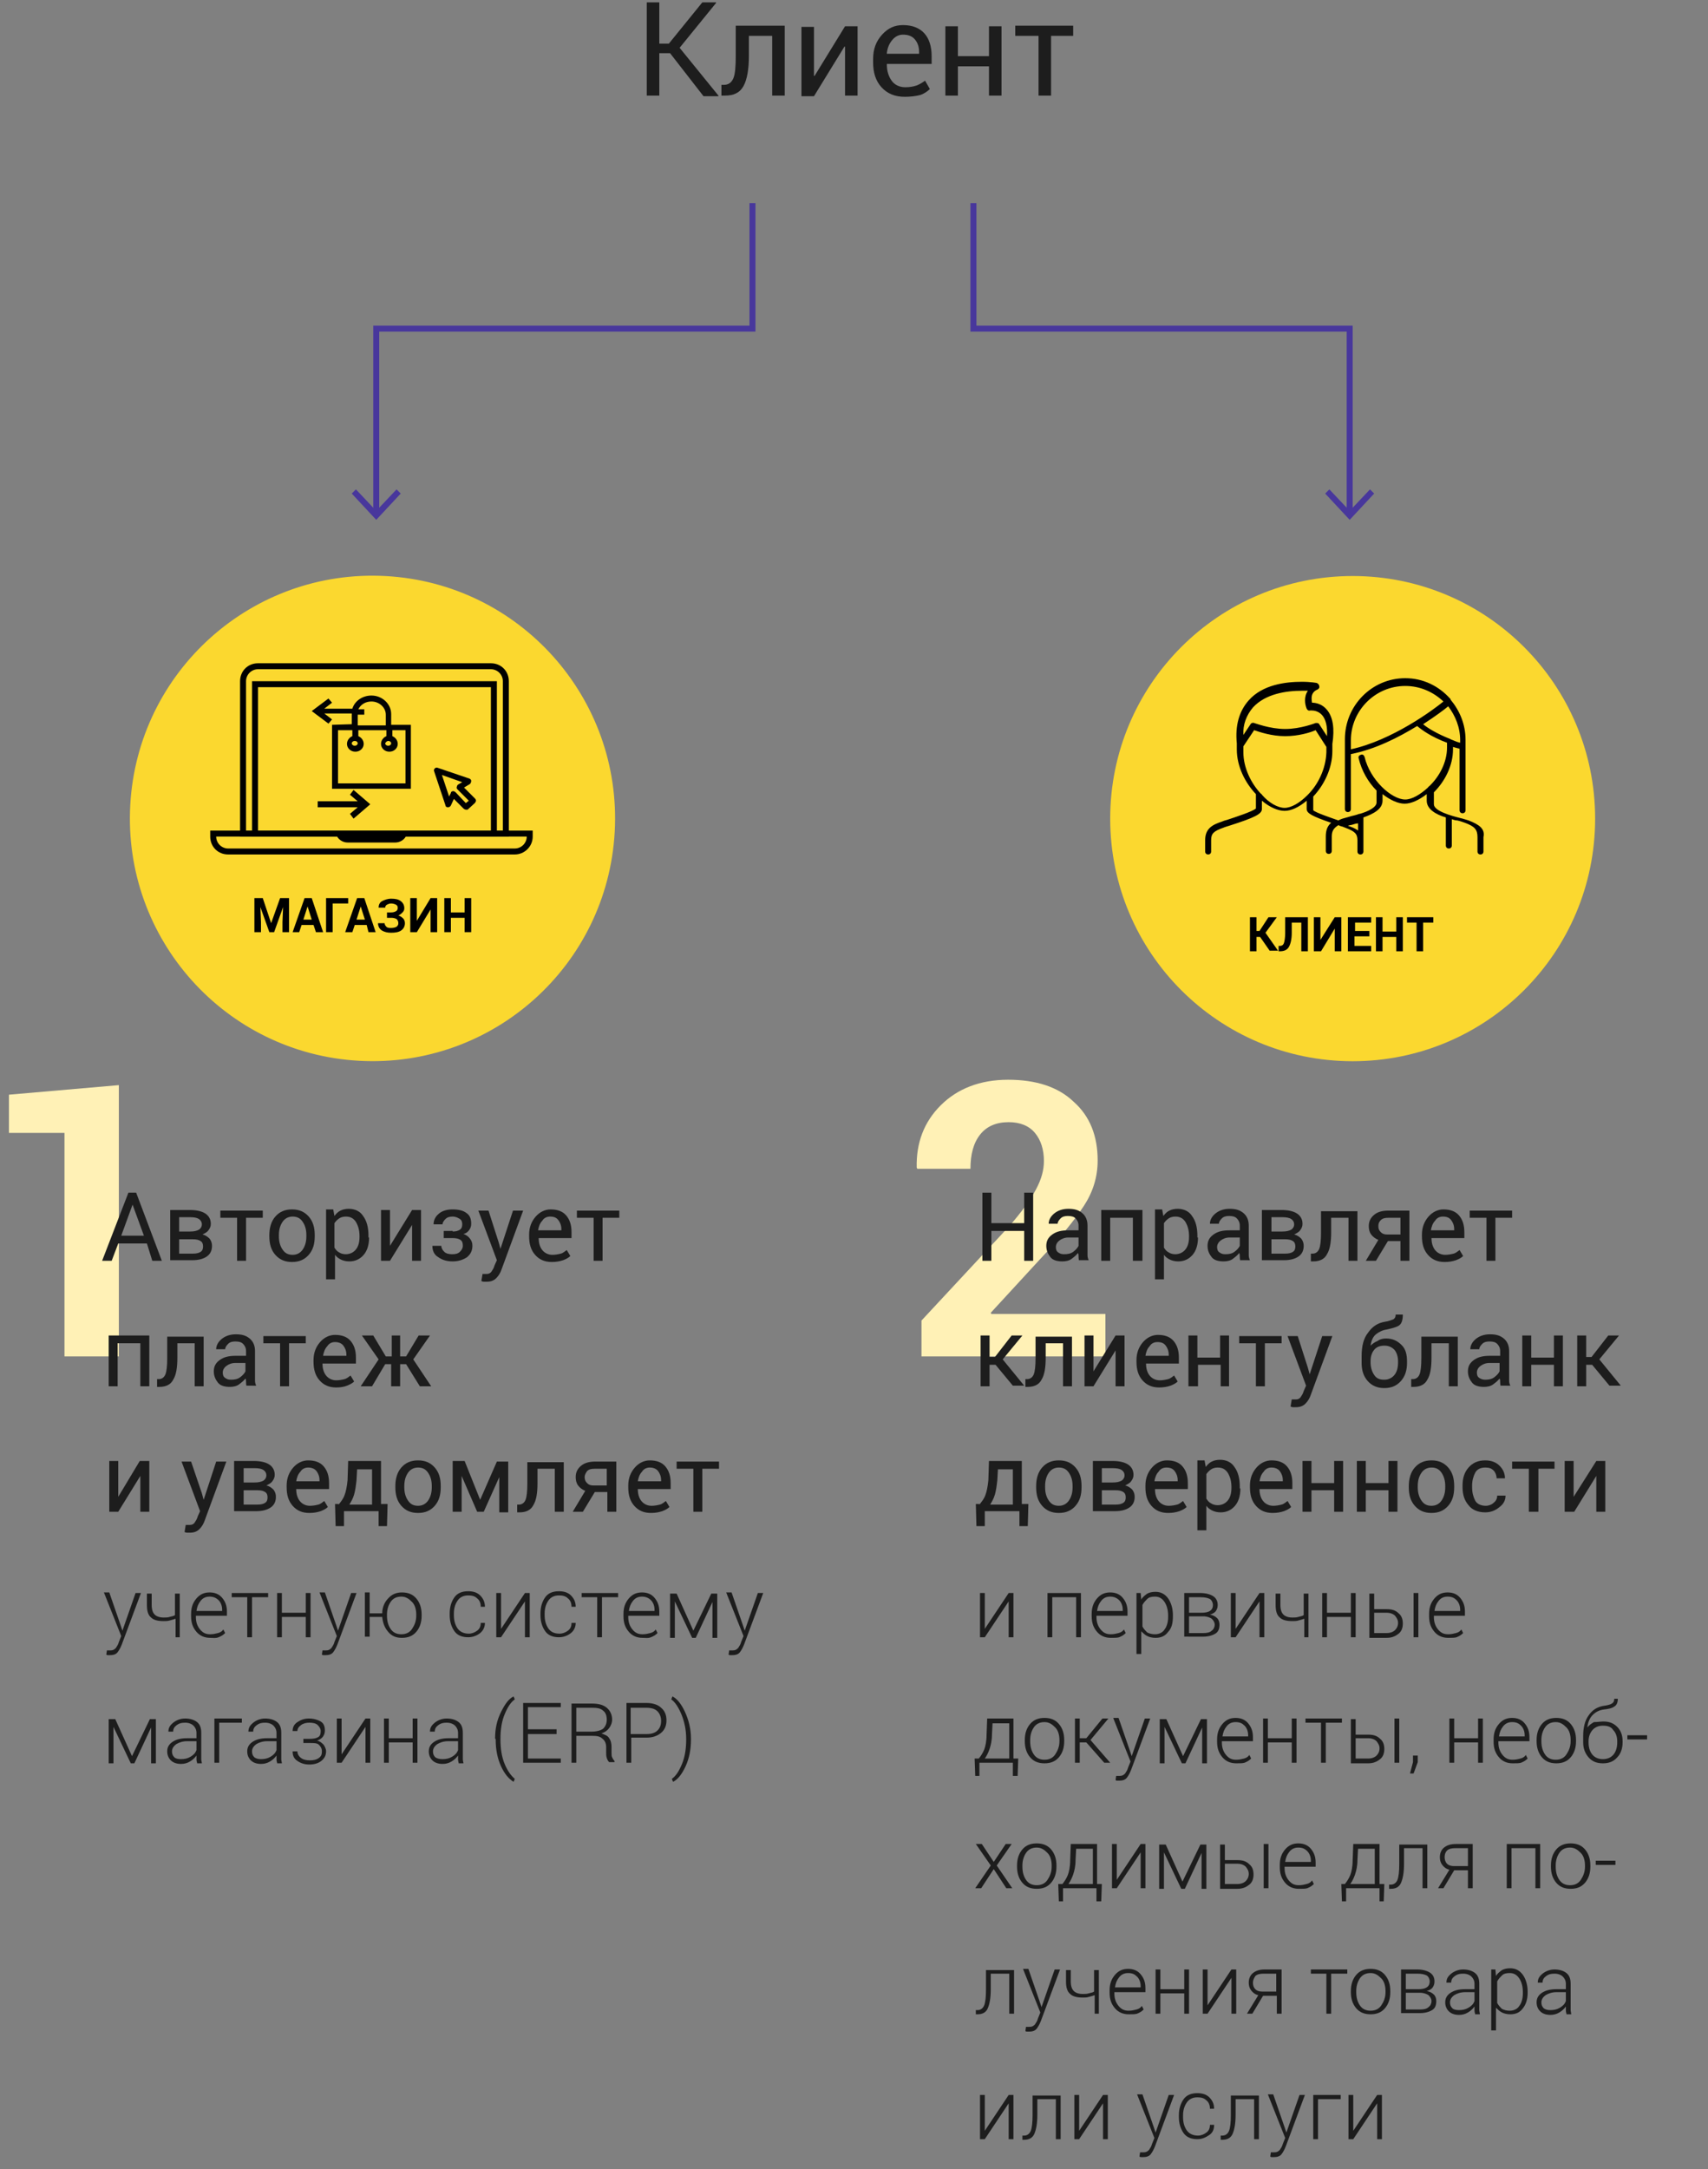 <?xml version="1.0" encoding="utf-8"?>
<!-- Generator: Adobe Illustrator 22.0.1, SVG Export Plug-In . SVG Version: 6.00 Build 0)  -->
<svg width="286px" height="363px" version="1.1" id="Слой_1" xmlns="http://www.w3.org/2000/svg" xmlns:xlink="http://www.w3.org/1999/xlink" x="0px" y="0px"
	 viewBox="0 0 286 363" style="enable-background:new 0 0 286 363;" xml:space="preserve">
<rect x="0" y="0" width="286" height="363" fill="#808080" stroke="none"/>
<style type="text/css">
	.st0{enable-background:new    ;}
	.st1{fill:#FFF1B6;}
	.st2{fill:#1D1D1D;}
	.st3{fill:#FBD82F;}
	.st4{fill:#020303;}
	.st5{fill:#48379C;}
</style>
<g>
	<g class="st0">
		<path class="st1" d="M19.9,227h-9.1v-37.4H1.5v-6.4l18.4-1.6V227z"/>
	</g>
</g>
<g>
	<g class="st0">
		<path class="st1" d="M185.4,227h-31.1v-6l14.7-15.8c2.1-2.4,3.6-4.5,4.5-6.2c0.9-1.7,1.3-3.2,1.3-4.7c0-1.9-0.5-3.5-1.5-4.7
			s-2.5-1.8-4.4-1.8c-2.1,0-3.7,0.7-4.8,2.1c-1.1,1.4-1.6,3.3-1.6,5.7h-8.9l-0.1-0.2c-0.1-4.1,1.2-7.6,4-10.4
			c2.8-2.8,6.6-4.3,11.3-4.3c4.7,0,8.4,1.2,11,3.7c2.7,2.4,4,5.7,4,9.8c0,2.8-0.8,5.3-2.3,7.6c-1.5,2.3-4,5.4-7.5,9.1l-8.1,8.8
			l0.1,0.2h19.1V227z"/>
	</g>
</g>
<desc>Created with Sketch.</desc>
<g id="Page-1_2_">
	<g id="производителям-и-поставщикам" transform="translate(-16, -4587)">
		<g class="st0">
			<path class="st2" d="M40.6,4795.1h-4.8l-1.1,2.9h-1.6l4.4-11.4h1.3l4.3,11.4h-1.6L40.6,4795.1z M36.3,4793.8h3.8l-1.9-5.2h0
				L36.3,4793.8z"/>
			<path class="st2" d="M44.5,4798v-8.5h3.3c1.1,0,2,0.2,2.6,0.6c0.6,0.4,0.9,1,0.9,1.7c0,0.4-0.1,0.7-0.4,1.1
				c-0.2,0.3-0.6,0.5-1,0.7c0.5,0.1,0.9,0.4,1.2,0.7c0.3,0.4,0.4,0.8,0.4,1.2c0,0.8-0.3,1.4-0.9,1.8c-0.6,0.4-1.4,0.6-2.4,0.6H44.5z
				 M46,4793.1h1.8c0.7,0,1.1-0.1,1.5-0.3c0.3-0.2,0.5-0.5,0.5-0.9c0-0.4-0.2-0.7-0.5-0.9c-0.3-0.2-0.8-0.3-1.5-0.3H46V4793.1z
				 M46,4794.3v2.5h2.3c0.6,0,1-0.1,1.3-0.3c0.3-0.2,0.4-0.5,0.4-0.9c0-0.4-0.1-0.7-0.4-0.9c-0.3-0.2-0.7-0.3-1.3-0.3H46z"/>
			<path class="st2" d="M60,4790.8h-2.8v7.2h-1.5v-7.2h-2.8v-1.2H60V4790.8z"/>
			<path class="st2" d="M61.1,4793.7c0-1.2,0.3-2.3,1-3.1c0.7-0.8,1.6-1.2,2.8-1.2c1.2,0,2.1,0.4,2.8,1.2s1,1.8,1,3.1v0.2
				c0,1.3-0.3,2.3-1,3.1c-0.7,0.8-1.6,1.2-2.8,1.2c-1.2,0-2.1-0.4-2.8-1.2s-1-1.8-1-3.1V4793.7z M62.7,4793.9c0,0.9,0.2,1.6,0.6,2.2
				c0.4,0.6,0.9,0.9,1.7,0.9c0.7,0,1.3-0.3,1.7-0.9c0.4-0.6,0.6-1.3,0.6-2.2v-0.2c0-0.9-0.2-1.6-0.6-2.2s-0.9-0.9-1.7-0.9
				c-0.7,0-1.3,0.3-1.7,0.9c-0.4,0.6-0.6,1.3-0.6,2.2V4793.9z"/>
			<path class="st2" d="M77.8,4794.1c0,1.2-0.3,2.2-0.9,2.9c-0.6,0.7-1.4,1.1-2.4,1.1c-0.5,0-1-0.1-1.4-0.3c-0.4-0.2-0.7-0.4-1-0.8
				v4.1h-1.5v-11.7h1.2l0.2,1.1c0.3-0.4,0.6-0.7,1-0.9c0.4-0.2,0.9-0.3,1.4-0.3c1,0,1.9,0.4,2.4,1.2c0.6,0.8,0.9,1.9,0.9,3.3V4794.1
				z M76.2,4793.9c0-1-0.2-1.7-0.6-2.4c-0.4-0.6-0.9-0.9-1.7-0.9c-0.4,0-0.8,0.1-1.1,0.3s-0.6,0.5-0.8,0.8v4.1
				c0.2,0.3,0.4,0.6,0.8,0.8c0.3,0.2,0.7,0.3,1.1,0.3c0.7,0,1.3-0.3,1.7-0.8s0.6-1.2,0.6-2.1V4793.9z"/>
			<path class="st2" d="M85,4789.5h1.5v8.5H85v-6l0,0l-3.7,6h-1.5v-8.5h1.5v6l0,0L85,4789.5z"/>
			<path class="st2" d="M91.8,4793.1c0.5,0,0.9-0.1,1.2-0.3s0.4-0.5,0.4-0.9c0-0.4-0.1-0.7-0.4-0.9c-0.3-0.2-0.7-0.4-1.2-0.4
				c-0.5,0-0.9,0.1-1.2,0.4s-0.5,0.6-0.5,0.9h-1.5l0,0c0-0.7,0.3-1.3,0.9-1.8c0.6-0.5,1.4-0.7,2.3-0.7c1,0,1.8,0.2,2.3,0.6
				c0.6,0.4,0.8,1,0.8,1.8c0,0.4-0.1,0.7-0.3,1c-0.2,0.3-0.5,0.6-1,0.7c0.5,0.2,0.8,0.4,1.1,0.8s0.4,0.7,0.4,1.2
				c0,0.8-0.3,1.4-0.9,1.9c-0.6,0.4-1.4,0.7-2.4,0.7c-0.9,0-1.7-0.2-2.4-0.7c-0.7-0.4-1-1.1-1-1.9l0,0h1.5c0,0.4,0.2,0.7,0.5,1
				s0.8,0.4,1.3,0.4c0.6,0,1-0.1,1.3-0.4c0.3-0.3,0.5-0.6,0.5-1c0-0.5-0.1-0.8-0.4-1c-0.3-0.2-0.7-0.3-1.3-0.3h-1.5v-1.2H91.8z"/>
			<path class="st2" d="M99.5,4794.9l0.3,1.1h0l2.1-6.4h1.7l-3.6,9.8c-0.2,0.6-0.5,1.1-0.9,1.5s-0.9,0.6-1.6,0.6c-0.1,0-0.3,0-0.5,0
				c-0.2,0-0.3-0.1-0.4-0.1l0.2-1.2c0,0,0.1,0,0.3,0c0.2,0,0.4,0,0.4,0c0.3,0,0.6-0.1,0.8-0.4c0.2-0.3,0.4-0.6,0.5-1l0.4-0.9
				l-3.1-8.3h1.7L99.5,4794.9z"/>
			<path class="st2" d="M108.4,4798.2c-1.2,0-2.1-0.4-2.8-1.2s-1-1.8-1-3.1v-0.3c0-1.2,0.4-2.2,1.1-3c0.7-0.8,1.6-1.2,2.5-1.2
				c1.1,0,2,0.3,2.6,1c0.6,0.7,0.9,1.6,0.9,2.8v1h-5.5l0,0c0,0.8,0.2,1.5,0.6,2c0.4,0.5,1,0.8,1.7,0.8c0.5,0,1-0.1,1.4-0.2
				c0.4-0.1,0.7-0.4,1-0.6l0.6,1c-0.3,0.3-0.7,0.5-1.2,0.7C109.7,4798.1,109.1,4798.2,108.4,4798.2z M108.1,4790.6
				c-0.5,0-1,0.2-1.3,0.7c-0.4,0.4-0.6,1-0.7,1.6l0,0h3.9v-0.2c0-0.6-0.2-1.1-0.5-1.5C109.2,4790.8,108.8,4790.6,108.1,4790.6z"/>
			<path class="st2" d="M119.7,4790.8h-2.8v7.2h-1.5v-7.2h-2.8v-1.2h7.1V4790.8z"/>
		</g>
		<g class="st0">
			<path class="st2" d="M41,4819h-1.5v-7.2h-3.8v7.2h-1.5v-8.5H41V4819z"/>
			<path class="st2" d="M50.1,4810.5v8.5h-1.5v-7.2h-2.9v2.4c0,1.7-0.2,2.9-0.7,3.7c-0.4,0.8-1.2,1.2-2.3,1.2h-0.4l0-1.3l0.3,0
				c0.5,0,0.9-0.3,1.1-0.8c0.2-0.5,0.3-1.4,0.3-2.7v-3.6H50.1z"/>
			<path class="st2" d="M57.3,4819c-0.1-0.3-0.1-0.5-0.1-0.7c0-0.2,0-0.4-0.1-0.6c-0.3,0.4-0.7,0.7-1.1,1s-1,0.4-1.5,0.4
				c-0.9,0-1.6-0.2-2-0.7s-0.7-1.1-0.7-1.9c0-0.8,0.3-1.4,1-1.9c0.7-0.5,1.5-0.7,2.7-0.7h1.7v-0.8c0-0.5-0.2-0.9-0.5-1.2
				c-0.3-0.3-0.7-0.4-1.3-0.4c-0.5,0-0.9,0.1-1.2,0.4c-0.3,0.3-0.5,0.6-0.5,0.9h-1.5l0,0c0-0.6,0.3-1.2,0.9-1.7
				c0.6-0.5,1.4-0.8,2.4-0.8c1,0,1.7,0.2,2.3,0.7c0.6,0.5,0.9,1.2,0.9,2.1v4.1c0,0.3,0,0.6,0,0.9s0.1,0.6,0.2,0.8H57.3z
				 M54.7,4817.9c0.6,0,1.1-0.1,1.5-0.4c0.4-0.3,0.7-0.6,0.9-1v-1.4h-1.7c-0.6,0-1.1,0.2-1.5,0.5c-0.4,0.3-0.6,0.7-0.6,1.1
				c0,0.4,0.1,0.7,0.4,0.9S54.2,4817.9,54.7,4817.9z"/>
			<path class="st2" d="M67.2,4811.8h-2.8v7.2h-1.5v-7.2h-2.8v-1.2h7.1V4811.8z"/>
			<path class="st2" d="M72.3,4819.2c-1.2,0-2.1-0.4-2.8-1.2s-1-1.8-1-3.1v-0.3c0-1.2,0.4-2.2,1.1-3c0.7-0.8,1.6-1.2,2.5-1.2
				c1.1,0,2,0.3,2.6,1c0.6,0.7,0.9,1.6,0.9,2.8v1H70l0,0c0,0.8,0.2,1.5,0.6,2c0.4,0.5,1,0.8,1.7,0.8c0.5,0,1-0.1,1.4-0.2
				c0.4-0.1,0.7-0.4,1-0.6l0.6,1c-0.3,0.3-0.7,0.5-1.2,0.7C73.6,4819.1,73,4819.2,72.3,4819.2z M72.1,4811.6c-0.5,0-1,0.2-1.3,0.7
				c-0.4,0.4-0.6,1-0.7,1.6l0,0H74v-0.2c0-0.6-0.2-1.1-0.5-1.5C73.2,4811.8,72.7,4811.6,72.1,4811.6z"/>
			<path class="st2" d="M84,4815.3h-1v3.7h-1.5v-3.7h-1l-2.2,3.7h-1.9l3-4.5l-2.8-4h1.9l2.1,3.5h1v-3.5H83v3.5h1l2.1-3.5h1.9l-2.8,4
				l3,4.5h-1.9L84,4815.3z"/>
		</g>
		<g class="st0">
		</g>
		<g class="st0">
			<path class="st2" d="M39.4,4831.5H41v8.5h-1.5v-6l0,0l-3.7,6h-1.5v-8.5h1.5v6l0,0L39.4,4831.5z"/>
			<path class="st2" d="M49.8,4836.9l0.3,1.1h0l2.1-6.4h1.7l-3.6,9.8c-0.2,0.6-0.5,1.1-0.9,1.5s-0.9,0.6-1.6,0.6c-0.1,0-0.3,0-0.5,0
				c-0.2,0-0.3-0.1-0.4-0.1l0.2-1.2c0,0,0.1,0,0.3,0c0.2,0,0.4,0,0.4,0c0.3,0,0.6-0.1,0.8-0.4c0.2-0.3,0.4-0.6,0.5-1l0.4-0.9
				l-3.1-8.3H48L49.8,4836.9z"/>
			<path class="st2" d="M55.2,4840v-8.5h3.3c1.1,0,2,0.2,2.6,0.6c0.6,0.4,0.9,1,0.9,1.7c0,0.4-0.1,0.7-0.4,1.1
				c-0.2,0.3-0.6,0.5-1,0.7c0.5,0.1,0.9,0.4,1.2,0.7c0.3,0.4,0.4,0.8,0.4,1.2c0,0.8-0.3,1.4-0.9,1.8c-0.6,0.4-1.4,0.6-2.4,0.6H55.2z
				 M56.8,4835.1h1.8c0.7,0,1.1-0.1,1.5-0.3c0.3-0.2,0.5-0.5,0.5-0.9c0-0.4-0.2-0.7-0.5-0.9c-0.3-0.2-0.8-0.3-1.5-0.3h-1.8V4835.1z
				 M56.8,4836.3v2.5h2.3c0.6,0,1-0.1,1.3-0.3c0.3-0.2,0.4-0.5,0.4-0.9c0-0.4-0.1-0.7-0.4-0.9c-0.3-0.2-0.7-0.3-1.3-0.3H56.8z"/>
			<path class="st2" d="M67.8,4840.2c-1.2,0-2.1-0.4-2.8-1.2s-1-1.8-1-3.1v-0.3c0-1.2,0.4-2.2,1.1-3c0.7-0.8,1.6-1.2,2.5-1.2
				c1.1,0,2,0.3,2.6,1c0.6,0.7,0.9,1.6,0.9,2.8v1h-5.5l0,0c0,0.8,0.2,1.5,0.6,2c0.4,0.5,1,0.8,1.7,0.8c0.5,0,1-0.1,1.4-0.2
				c0.4-0.1,0.7-0.4,1-0.6l0.6,1c-0.3,0.3-0.7,0.5-1.2,0.7C69.1,4840.1,68.5,4840.2,67.8,4840.2z M67.6,4832.6c-0.5,0-1,0.2-1.3,0.7
				c-0.4,0.4-0.6,1-0.7,1.6l0,0h3.9v-0.2c0-0.6-0.2-1.1-0.5-1.5C68.7,4832.8,68.2,4832.6,67.6,4832.6z"/>
			<path class="st2" d="M72.7,4838.8c0.4-0.5,0.8-1,1-1.6c0.2-0.5,0.4-1.4,0.5-2.5l0.1-3.2h5.5v7.2h1.1l-0.1,3.7h-1.4v-2.5h-5.8v2.5
				h-1.4l-0.1-3.7H72.7z M75.7,4834.7c-0.1,0.9-0.2,1.7-0.4,2.4c-0.2,0.7-0.5,1.2-0.8,1.7h3.8v-5.9h-2.5L75.7,4834.7z"/>
			<path class="st2" d="M82.2,4835.7c0-1.2,0.3-2.3,1-3.1c0.7-0.8,1.6-1.2,2.8-1.2c1.2,0,2.1,0.4,2.8,1.2s1,1.8,1,3.1v0.2
				c0,1.3-0.3,2.3-1,3.1c-0.7,0.8-1.6,1.2-2.8,1.2c-1.2,0-2.1-0.4-2.8-1.2s-1-1.8-1-3.1V4835.7z M83.7,4835.9c0,0.9,0.2,1.6,0.6,2.2
				c0.4,0.6,0.9,0.9,1.7,0.9c0.7,0,1.3-0.3,1.7-0.9c0.4-0.6,0.6-1.3,0.6-2.2v-0.2c0-0.9-0.2-1.6-0.6-2.2s-0.9-0.9-1.7-0.9
				c-0.7,0-1.3,0.3-1.7,0.9c-0.4,0.6-0.6,1.3-0.6,2.2V4835.9z"/>
			<path class="st2" d="M96.4,4838L96.4,4838l2.8-6.4h1.9v8.5h-1.5v-5.9l0,0L97,4840h-1.1l-2.6-6l0,0v6h-1.5v-8.5h2L96.4,4838z"/>
			<path class="st2" d="M110.4,4831.5v8.5h-1.5v-7.2H106v2.4c0,1.7-0.2,2.9-0.7,3.7c-0.4,0.8-1.2,1.2-2.3,1.2h-0.4l0-1.3l0.3,0
				c0.5,0,0.9-0.3,1.1-0.8c0.2-0.5,0.3-1.4,0.3-2.7v-3.6H110.4z"/>
			<path class="st2" d="M119.2,4831.5v8.5h-1.5v-3.3h-2.1l-2,3.3h-1.7l2.1-3.5c-0.5-0.2-0.9-0.5-1.2-0.9s-0.4-0.9-0.4-1.4
				c0-0.8,0.3-1.4,0.9-1.9c0.6-0.5,1.4-0.7,2.4-0.7H119.2z M113.9,4834.2c0,0.4,0.1,0.7,0.4,1c0.3,0.3,0.6,0.4,1.1,0.4h2.2v-2.8h-2
				c-0.6,0-1,0.1-1.3,0.4C114.1,4833.5,113.9,4833.8,113.9,4834.2z"/>
			<path class="st2" d="M125,4840.2c-1.2,0-2.1-0.4-2.8-1.2s-1-1.8-1-3.1v-0.3c0-1.2,0.4-2.2,1.1-3c0.7-0.8,1.6-1.2,2.5-1.2
				c1.1,0,2,0.3,2.6,1c0.6,0.7,0.9,1.6,0.9,2.8v1h-5.5l0,0c0,0.8,0.2,1.5,0.6,2c0.4,0.5,1,0.8,1.7,0.8c0.5,0,1-0.1,1.4-0.2
				c0.4-0.1,0.7-0.4,1-0.6l0.6,1c-0.3,0.3-0.7,0.5-1.2,0.7C126.3,4840.1,125.7,4840.2,125,4840.2z M124.8,4832.6
				c-0.5,0-1,0.2-1.3,0.7c-0.4,0.4-0.6,1-0.7,1.6l0,0h3.9v-0.2c0-0.6-0.2-1.1-0.5-1.5C125.9,4832.8,125.4,4832.6,124.8,4832.6z"/>
			<path class="st2" d="M136.4,4832.8h-2.8v7.2h-1.5v-7.2h-2.8v-1.2h7.1V4832.8z"/>
		</g>
		<g class="st0">
			<path class="st2" d="M189,4798h-1.5v-5h-5.5v5h-1.5v-11.4h1.5v5.1h5.5v-5.1h1.5V4798z"/>
			<path class="st2" d="M196.7,4798c-0.1-0.3-0.1-0.5-0.1-0.7c0-0.2,0-0.4-0.1-0.6c-0.3,0.4-0.7,0.7-1.1,1s-1,0.4-1.5,0.4
				c-0.9,0-1.6-0.2-2-0.7s-0.7-1.1-0.7-1.9c0-0.8,0.3-1.4,1-1.9c0.7-0.5,1.5-0.7,2.7-0.7h1.7v-0.8c0-0.5-0.2-0.9-0.5-1.2
				c-0.3-0.3-0.7-0.4-1.3-0.4c-0.5,0-0.9,0.1-1.2,0.4c-0.3,0.3-0.5,0.6-0.5,0.9h-1.5l0,0c0-0.6,0.3-1.2,0.9-1.7
				c0.6-0.5,1.4-0.8,2.4-0.8c1,0,1.7,0.2,2.3,0.7c0.6,0.5,0.9,1.2,0.9,2.1v4.1c0,0.3,0,0.6,0,0.9s0.1,0.6,0.2,0.8H196.7z
				 M194.2,4796.9c0.6,0,1.1-0.1,1.5-0.4c0.4-0.3,0.7-0.6,0.9-1v-1.4h-1.7c-0.6,0-1.1,0.2-1.5,0.5c-0.4,0.3-0.6,0.7-0.6,1.1
				c0,0.4,0.1,0.7,0.4,0.9S193.7,4796.9,194.2,4796.9z"/>
			<path class="st2" d="M207.2,4798h-1.5v-7.2h-3.8v7.2h-1.5v-8.5h6.9V4798z"/>
			<path class="st2" d="M216.6,4794.1c0,1.2-0.3,2.2-0.9,2.9c-0.6,0.7-1.4,1.1-2.4,1.1c-0.5,0-1-0.1-1.4-0.3c-0.4-0.2-0.7-0.4-1-0.8
				v4.1h-1.5v-11.7h1.2l0.2,1.1c0.3-0.4,0.6-0.7,1-0.9c0.4-0.2,0.9-0.3,1.4-0.3c1,0,1.9,0.4,2.4,1.2c0.6,0.8,0.9,1.9,0.9,3.3V4794.1
				z M215.1,4793.9c0-1-0.2-1.7-0.6-2.4c-0.4-0.6-0.9-0.9-1.7-0.9c-0.4,0-0.8,0.1-1.1,0.3s-0.6,0.5-0.8,0.8v4.1
				c0.2,0.3,0.4,0.6,0.8,0.8c0.3,0.2,0.7,0.3,1.1,0.3c0.7,0,1.3-0.3,1.7-0.8s0.6-1.2,0.6-2.1V4793.9z"/>
			<path class="st2" d="M223.7,4798c-0.1-0.3-0.1-0.5-0.1-0.7c0-0.2,0-0.4-0.1-0.6c-0.3,0.4-0.7,0.7-1.1,1s-1,0.4-1.5,0.4
				c-0.9,0-1.6-0.2-2-0.7s-0.7-1.1-0.7-1.9c0-0.8,0.3-1.4,1-1.9c0.7-0.5,1.5-0.7,2.7-0.7h1.7v-0.8c0-0.5-0.2-0.9-0.5-1.2
				c-0.3-0.3-0.7-0.4-1.3-0.4c-0.5,0-0.9,0.1-1.2,0.4c-0.3,0.3-0.5,0.6-0.5,0.9h-1.5l0,0c0-0.6,0.3-1.2,0.9-1.7
				c0.6-0.5,1.4-0.8,2.4-0.8c1,0,1.7,0.2,2.3,0.7c0.6,0.5,0.9,1.2,0.9,2.1v4.1c0,0.3,0,0.6,0,0.9s0.1,0.6,0.2,0.8H223.7z
				 M221.2,4796.9c0.6,0,1.1-0.1,1.5-0.4c0.4-0.3,0.7-0.6,0.9-1v-1.4h-1.7c-0.6,0-1.1,0.2-1.5,0.5c-0.4,0.3-0.6,0.7-0.6,1.1
				c0,0.4,0.1,0.7,0.4,0.9S220.7,4796.9,221.2,4796.9z"/>
			<path class="st2" d="M227.3,4798v-8.5h3.3c1.1,0,2,0.2,2.6,0.6c0.6,0.4,0.9,1,0.9,1.7c0,0.4-0.1,0.7-0.4,1.1
				c-0.2,0.3-0.6,0.5-1,0.7c0.5,0.1,0.9,0.4,1.2,0.7c0.3,0.4,0.4,0.8,0.4,1.2c0,0.8-0.3,1.4-0.9,1.8c-0.6,0.4-1.4,0.6-2.4,0.6H227.3
				z M228.9,4793.1h1.8c0.7,0,1.1-0.1,1.5-0.3c0.3-0.2,0.5-0.5,0.5-0.9c0-0.4-0.2-0.7-0.5-0.9c-0.3-0.2-0.8-0.3-1.5-0.3h-1.8V4793.1
				z M228.9,4794.3v2.5h2.3c0.6,0,1-0.1,1.3-0.3c0.3-0.2,0.4-0.5,0.4-0.9c0-0.4-0.1-0.7-0.4-0.9c-0.3-0.2-0.7-0.3-1.3-0.3H228.9z"/>
			<path class="st2" d="M243.3,4789.5v8.5h-1.5v-7.2h-2.9v2.4c0,1.7-0.2,2.9-0.7,3.7c-0.4,0.8-1.2,1.2-2.3,1.2h-0.4l0-1.3l0.3,0
				c0.5,0,0.9-0.3,1.1-0.8c0.2-0.5,0.3-1.4,0.3-2.7v-3.6H243.3z"/>
			<path class="st2" d="M252,4789.5v8.5h-1.5v-3.3h-2.1l-2,3.3h-1.7l2.1-3.5c-0.5-0.2-0.9-0.5-1.2-0.9s-0.4-0.9-0.4-1.4
				c0-0.8,0.3-1.4,0.9-1.9c0.6-0.5,1.4-0.7,2.4-0.7H252z M246.8,4792.2c0,0.4,0.1,0.7,0.4,1c0.3,0.3,0.6,0.4,1.1,0.4h2.2v-2.8h-2
				c-0.6,0-1,0.1-1.3,0.4C246.9,4791.5,246.8,4791.8,246.8,4792.2z"/>
			<path class="st2" d="M257.9,4798.2c-1.2,0-2.1-0.4-2.8-1.2s-1-1.8-1-3.1v-0.3c0-1.2,0.4-2.2,1.1-3c0.7-0.8,1.6-1.2,2.5-1.2
				c1.1,0,2,0.3,2.6,1c0.6,0.7,0.9,1.6,0.9,2.8v1h-5.5l0,0c0,0.8,0.2,1.5,0.6,2c0.4,0.5,1,0.8,1.7,0.8c0.5,0,1-0.1,1.4-0.2
				c0.4-0.1,0.7-0.4,1-0.6l0.6,1c-0.3,0.3-0.7,0.5-1.2,0.7C259.2,4798.1,258.6,4798.2,257.9,4798.2z M257.6,4790.6
				c-0.5,0-1,0.2-1.3,0.7c-0.4,0.4-0.6,1-0.7,1.6l0,0h3.9v-0.2c0-0.6-0.2-1.1-0.5-1.5C258.7,4790.8,258.3,4790.6,257.6,4790.6z"/>
			<path class="st2" d="M269.2,4790.8h-2.8v7.2h-1.5v-7.2h-2.8v-1.2h7.1V4790.8z"/>
		</g>
		<g class="st0">
			<path class="st2" d="M182.7,4815.4h-1v3.6h-1.5v-8.5h1.5v3.6h0.9l2.8-3.6h1.8l0,0l-3.3,4l3.6,4.4l0,0h-1.9L182.7,4815.4z"/>
			<path class="st2" d="M195.5,4810.5v8.5h-1.5v-7.2h-2.9v2.4c0,1.7-0.2,2.9-0.7,3.7c-0.4,0.8-1.2,1.2-2.3,1.2h-0.4l0-1.3l0.3,0
				c0.5,0,0.9-0.3,1.1-0.8c0.2-0.5,0.3-1.4,0.3-2.7v-3.6H195.5z"/>
			<path class="st2" d="M202.8,4810.5h1.5v8.5h-1.5v-6l0,0l-3.7,6h-1.5v-8.5h1.5v6l0,0L202.8,4810.5z"/>
			<path class="st2" d="M210.1,4819.2c-1.2,0-2.1-0.4-2.8-1.2s-1-1.8-1-3.1v-0.3c0-1.2,0.4-2.2,1.1-3c0.7-0.8,1.6-1.2,2.5-1.2
				c1.1,0,2,0.3,2.6,1c0.6,0.7,0.9,1.6,0.9,2.8v1h-5.5l0,0c0,0.8,0.2,1.5,0.6,2c0.4,0.5,1,0.8,1.7,0.8c0.5,0,1-0.1,1.4-0.2
				c0.4-0.1,0.7-0.4,1-0.6l0.6,1c-0.3,0.3-0.7,0.5-1.2,0.7C211.4,4819.1,210.8,4819.2,210.1,4819.2z M209.8,4811.6
				c-0.5,0-1,0.2-1.3,0.7c-0.4,0.4-0.6,1-0.7,1.6l0,0h3.9v-0.2c0-0.6-0.2-1.1-0.5-1.5C210.9,4811.8,210.5,4811.6,209.8,4811.6z"/>
			<path class="st2" d="M221.9,4819h-1.5v-3.6h-3.8v3.6H215v-8.5h1.5v3.7h3.8v-3.7h1.5V4819z"/>
			<path class="st2" d="M230.6,4811.8h-2.8v7.2h-1.5v-7.2h-2.8v-1.2h7.1V4811.8z"/>
			<path class="st2" d="M235,4815.9l0.3,1.1h0l2.1-6.4h1.7l-3.6,9.8c-0.2,0.6-0.5,1.1-0.9,1.5s-0.9,0.6-1.6,0.6c-0.1,0-0.3,0-0.5,0
				c-0.2,0-0.3-0.1-0.4-0.1l0.2-1.2c0,0,0.1,0,0.3,0c0.2,0,0.4,0,0.4,0c0.3,0,0.6-0.1,0.8-0.4c0.2-0.3,0.4-0.6,0.5-1l0.4-0.9
				l-3.1-8.3h1.7L235,4815.9z"/>
			<path class="st2" d="M248.1,4811c1.1,0,1.9,0.4,2.6,1.1s0.9,1.6,0.9,2.8v0.2c0,1.2-0.3,2.2-1,3c-0.7,0.8-1.6,1.2-2.8,1.2
				c-1.2,0-2.1-0.4-2.8-1.2c-0.7-0.8-1-1.8-1-3v-1.1c0-1.7,0.3-3,1.1-4c0.7-1,1.6-1.6,2.8-1.8c0.7-0.1,1.1-0.3,1.4-0.4
				c0.3-0.2,0.4-0.4,0.4-0.8h1.2l0,0c0,0.9-0.2,1.5-0.6,1.8c-0.4,0.3-1.2,0.5-2.1,0.7c-0.7,0.1-1.3,0.4-1.8,0.8
				c-0.5,0.4-0.8,1.1-0.9,1.9l0,0c0.3-0.3,0.7-0.6,1.2-0.8C247.1,4811.1,247.6,4811,248.1,4811z M247.8,4812.2
				c-0.7,0-1.3,0.2-1.7,0.7c-0.4,0.5-0.6,1.1-0.6,1.9v0.2c0,0.8,0.2,1.5,0.6,2.1c0.4,0.6,0.9,0.8,1.7,0.8c0.7,0,1.3-0.3,1.7-0.8
				c0.4-0.5,0.6-1.2,0.6-2.1v-0.2c0-0.7-0.2-1.4-0.6-1.9C249.1,4812.5,248.6,4812.2,247.8,4812.2z"/>
			<path class="st2" d="M260.1,4810.5v8.5h-1.5v-7.2h-2.9v2.4c0,1.7-0.2,2.9-0.7,3.7c-0.4,0.8-1.2,1.2-2.3,1.2h-0.4l0-1.3l0.3,0
				c0.5,0,0.9-0.3,1.1-0.8c0.2-0.5,0.3-1.4,0.3-2.7v-3.6H260.1z"/>
			<path class="st2" d="M267.3,4819c-0.1-0.3-0.1-0.5-0.1-0.7c0-0.2,0-0.4-0.1-0.6c-0.3,0.4-0.7,0.7-1.1,1s-1,0.4-1.5,0.4
				c-0.9,0-1.6-0.2-2-0.7s-0.7-1.1-0.7-1.9c0-0.8,0.3-1.4,1-1.9c0.7-0.5,1.5-0.7,2.7-0.7h1.7v-0.8c0-0.5-0.2-0.9-0.5-1.2
				c-0.3-0.3-0.7-0.4-1.3-0.4c-0.5,0-0.9,0.1-1.2,0.4c-0.3,0.3-0.5,0.6-0.5,0.9h-1.5l0,0c0-0.6,0.3-1.2,0.9-1.7
				c0.6-0.5,1.4-0.8,2.4-0.8c1,0,1.7,0.2,2.3,0.7c0.6,0.5,0.9,1.2,0.9,2.1v4.1c0,0.3,0,0.6,0,0.9s0.1,0.6,0.2,0.8H267.3z
				 M264.7,4817.9c0.6,0,1.1-0.1,1.5-0.4c0.4-0.3,0.7-0.6,0.9-1v-1.4h-1.7c-0.6,0-1.1,0.2-1.5,0.5c-0.4,0.3-0.6,0.7-0.6,1.1
				c0,0.4,0.1,0.7,0.4,0.9S264.3,4817.9,264.7,4817.9z"/>
			<path class="st2" d="M277.7,4819h-1.5v-3.6h-3.8v3.6h-1.5v-8.5h1.5v3.7h3.8v-3.7h1.5V4819z"/>
			<path class="st2" d="M282.6,4815.4h-1v3.6h-1.5v-8.5h1.5v3.6h0.9l2.8-3.6h1.8l0,0l-3.3,4l3.6,4.4l0,0h-1.9L282.6,4815.4z"/>
		</g>
		<g class="st0">
			<path class="st2" d="M180,4838.8c0.4-0.5,0.8-1,1-1.6c0.2-0.5,0.4-1.4,0.5-2.5l0.1-3.2h5.5v7.2h1.1l-0.1,3.7h-1.4v-2.5h-5.8v2.5
				h-1.4l-0.1-3.7H180z M183,4834.7c-0.1,0.9-0.2,1.7-0.4,2.4c-0.2,0.7-0.5,1.2-0.8,1.7h3.8v-5.9h-2.5L183,4834.7z"/>
			<path class="st2" d="M189.5,4835.7c0-1.2,0.3-2.3,1-3.1c0.7-0.8,1.6-1.2,2.8-1.2c1.2,0,2.1,0.4,2.8,1.2s1,1.8,1,3.1v0.2
				c0,1.3-0.3,2.3-1,3.1c-0.7,0.8-1.6,1.2-2.8,1.2c-1.2,0-2.1-0.4-2.8-1.2s-1-1.8-1-3.1V4835.7z M191,4835.9c0,0.9,0.2,1.6,0.6,2.2
				c0.4,0.6,0.9,0.9,1.7,0.9c0.7,0,1.3-0.3,1.7-0.9c0.4-0.6,0.6-1.3,0.6-2.2v-0.2c0-0.9-0.2-1.6-0.6-2.2s-0.9-0.9-1.7-0.9
				c-0.7,0-1.3,0.3-1.7,0.9c-0.4,0.6-0.6,1.3-0.6,2.2V4835.9z"/>
			<path class="st2" d="M199,4840v-8.5h3.3c1.1,0,2,0.2,2.6,0.6c0.6,0.4,0.9,1,0.9,1.7c0,0.4-0.1,0.7-0.4,1.1
				c-0.2,0.3-0.6,0.5-1,0.7c0.5,0.1,0.9,0.4,1.2,0.7c0.3,0.4,0.4,0.8,0.4,1.2c0,0.8-0.3,1.4-0.9,1.8c-0.6,0.4-1.4,0.6-2.4,0.6H199z
				 M200.5,4835.1h1.8c0.7,0,1.1-0.1,1.5-0.3c0.3-0.2,0.5-0.5,0.5-0.9c0-0.4-0.2-0.7-0.5-0.9c-0.3-0.2-0.8-0.3-1.5-0.3h-1.8V4835.1z
				 M200.5,4836.3v2.5h2.3c0.6,0,1-0.1,1.3-0.3c0.3-0.2,0.4-0.5,0.4-0.9c0-0.4-0.1-0.7-0.4-0.9c-0.3-0.2-0.7-0.3-1.3-0.3H200.5z"/>
			<path class="st2" d="M211.6,4840.2c-1.2,0-2.1-0.4-2.8-1.2s-1-1.8-1-3.1v-0.3c0-1.2,0.4-2.2,1.1-3c0.7-0.8,1.6-1.2,2.5-1.2
				c1.1,0,2,0.3,2.6,1c0.6,0.7,0.9,1.6,0.9,2.8v1h-5.5l0,0c0,0.8,0.2,1.5,0.6,2c0.4,0.5,1,0.8,1.7,0.8c0.5,0,1-0.1,1.4-0.2
				c0.4-0.1,0.7-0.4,1-0.6l0.6,1c-0.3,0.3-0.7,0.5-1.2,0.7C212.9,4840.1,212.3,4840.2,211.6,4840.2z M211.3,4832.6
				c-0.5,0-1,0.2-1.3,0.7c-0.4,0.4-0.6,1-0.7,1.6l0,0h3.9v-0.2c0-0.6-0.2-1.1-0.5-1.5C212.4,4832.8,212,4832.6,211.3,4832.6z"/>
			<path class="st2" d="M223.7,4836.1c0,1.2-0.3,2.2-0.9,2.9c-0.6,0.7-1.4,1.1-2.4,1.1c-0.5,0-1-0.1-1.4-0.3c-0.4-0.2-0.7-0.4-1-0.8
				v4.1h-1.5v-11.7h1.2l0.2,1.1c0.3-0.4,0.6-0.7,1-0.9c0.4-0.2,0.9-0.3,1.4-0.3c1,0,1.9,0.4,2.4,1.2c0.6,0.8,0.9,1.9,0.9,3.3V4836.1
				z M222.2,4835.9c0-1-0.2-1.7-0.6-2.4c-0.4-0.6-0.9-0.9-1.7-0.9c-0.4,0-0.8,0.1-1.1,0.3s-0.6,0.5-0.8,0.8v4.1
				c0.2,0.3,0.4,0.6,0.8,0.8c0.3,0.2,0.7,0.3,1.1,0.3c0.7,0,1.3-0.3,1.7-0.8s0.6-1.2,0.6-2.1V4835.9z"/>
			<path class="st2" d="M229.1,4840.2c-1.2,0-2.1-0.4-2.8-1.2s-1-1.8-1-3.1v-0.3c0-1.2,0.4-2.2,1.1-3c0.7-0.8,1.6-1.2,2.5-1.2
				c1.1,0,2,0.3,2.6,1c0.6,0.7,0.9,1.6,0.9,2.8v1h-5.5l0,0c0,0.8,0.2,1.5,0.6,2c0.4,0.5,1,0.8,1.7,0.8c0.5,0,1-0.1,1.4-0.2
				c0.4-0.1,0.7-0.4,1-0.6l0.6,1c-0.3,0.3-0.7,0.5-1.2,0.7C230.4,4840.1,229.8,4840.2,229.1,4840.2z M228.9,4832.6
				c-0.5,0-1,0.2-1.3,0.7c-0.4,0.4-0.6,1-0.7,1.6l0,0h3.9v-0.2c0-0.6-0.2-1.1-0.5-1.5C230,4832.8,229.5,4832.6,228.9,4832.6z"/>
			<path class="st2" d="M240.9,4840h-1.5v-3.6h-3.8v3.6h-1.5v-8.5h1.5v3.7h3.8v-3.7h1.5V4840z"/>
			<path class="st2" d="M250,4840h-1.5v-3.6h-3.8v3.6h-1.5v-8.5h1.5v3.7h3.8v-3.7h1.5V4840z"/>
			<path class="st2" d="M251.9,4835.7c0-1.2,0.3-2.3,1-3.1c0.7-0.8,1.6-1.2,2.8-1.2c1.2,0,2.1,0.4,2.8,1.2s1,1.8,1,3.1v0.2
				c0,1.3-0.3,2.3-1,3.1c-0.7,0.8-1.6,1.2-2.8,1.2c-1.2,0-2.1-0.4-2.8-1.2s-1-1.8-1-3.1V4835.7z M253.4,4835.9
				c0,0.9,0.2,1.6,0.6,2.2c0.4,0.6,0.9,0.9,1.7,0.9c0.7,0,1.3-0.3,1.7-0.9c0.4-0.6,0.6-1.3,0.6-2.2v-0.2c0-0.9-0.2-1.6-0.6-2.2
				s-0.9-0.9-1.7-0.9c-0.7,0-1.3,0.3-1.7,0.9c-0.4,0.6-0.6,1.3-0.6,2.2V4835.9z"/>
			<path class="st2" d="M264.8,4839c0.5,0,1-0.2,1.3-0.5c0.4-0.3,0.6-0.7,0.6-1.2h1.4l0,0c0,0.7-0.3,1.4-1,1.9
				c-0.7,0.6-1.5,0.9-2.4,0.9c-1.2,0-2.2-0.4-2.8-1.2c-0.7-0.8-1-1.8-1-3v-0.3c0-1.2,0.3-2.2,1-3c0.7-0.8,1.6-1.2,2.8-1.2
				c1,0,1.8,0.3,2.4,0.9c0.6,0.6,0.9,1.3,0.9,2.1l0,0h-1.4c0-0.5-0.2-1-0.5-1.3c-0.4-0.4-0.8-0.5-1.4-0.5c-0.8,0-1.4,0.3-1.7,0.9
				c-0.3,0.6-0.5,1.3-0.5,2.1v0.3c0,0.9,0.2,1.6,0.5,2.2S264,4839,264.8,4839z"/>
			<path class="st2" d="M276.4,4832.8h-2.8v7.2H272v-7.2h-2.8v-1.2h7.1V4832.8z"/>
			<path class="st2" d="M283.3,4831.5h1.5v8.5h-1.5v-6l0,0l-3.7,6H278v-8.5h1.5v6l0,0L283.3,4831.5z"/>
		</g>
		<g class="st0">
			<path class="st2" d="M184.9,4853.6h0.8v7.4h-0.8v-6l0,0l-4,6h-0.8v-7.4h0.8v6l0,0L184.9,4853.6z"/>
			<path class="st2" d="M197,4861h-0.8v-6.7h-4v6.7h-0.8v-7.4h5.6V4861z"/>
			<path class="st2" d="M202,4861.1c-0.9,0-1.7-0.3-2.3-1c-0.6-0.7-0.9-1.5-0.9-2.6v-0.4c0-1.1,0.3-1.9,0.9-2.6c0.6-0.7,1.3-1,2.2-1
				c0.9,0,1.6,0.3,2.1,0.9s0.8,1.3,0.8,2.3v0.7h-5.2v0.2c0,0.8,0.2,1.5,0.7,2.1s1,0.8,1.7,0.8c0.5,0,0.9-0.1,1.3-0.2
				s0.7-0.3,0.9-0.6l0.3,0.6c-0.3,0.3-0.6,0.5-1.1,0.7C203.1,4861.1,202.6,4861.1,202,4861.1z M201.9,4854.2c-0.6,0-1.1,0.2-1.5,0.7
				c-0.4,0.5-0.6,1-0.7,1.7l0,0h4.3v-0.2c0-0.6-0.2-1.2-0.6-1.6S202.5,4854.2,201.9,4854.2z"/>
			<path class="st2" d="M212.4,4857.5c0,1.1-0.2,2-0.8,2.6c-0.5,0.7-1.2,1-2.1,1c-0.5,0-1-0.1-1.4-0.3c-0.4-0.2-0.7-0.5-1-0.8v3.8
				h-0.8v-10.2h0.7l0.1,1.1c0.2-0.4,0.6-0.7,1-1c0.4-0.2,0.8-0.3,1.4-0.3c0.9,0,1.6,0.4,2.1,1.1c0.5,0.7,0.8,1.7,0.8,2.8V4857.5z
				 M211.6,4857.4c0-0.9-0.2-1.7-0.6-2.3s-0.9-0.9-1.6-0.9c-0.6,0-1,0.1-1.3,0.4c-0.3,0.3-0.6,0.6-0.8,1v3.6c0.2,0.4,0.5,0.7,0.8,1
				c0.4,0.2,0.8,0.3,1.3,0.3c0.7,0,1.3-0.3,1.6-0.8c0.4-0.5,0.6-1.3,0.6-2.1V4857.4z"/>
			<path class="st2" d="M214.3,4861v-7.4h2.7c0.9,0,1.6,0.2,2.1,0.5c0.5,0.3,0.8,0.8,0.8,1.5c0,0.4-0.1,0.7-0.3,1
				c-0.2,0.3-0.6,0.5-1,0.6c0.5,0.1,0.9,0.3,1.2,0.6c0.3,0.3,0.4,0.7,0.4,1.1c0,0.7-0.2,1.2-0.7,1.5c-0.5,0.3-1.2,0.5-2,0.5H214.3z
				 M215.1,4856.9h2.1c0.6,0,1.1-0.1,1.4-0.3c0.3-0.2,0.5-0.5,0.5-1c0-0.4-0.2-0.8-0.5-1c-0.4-0.2-0.9-0.3-1.6-0.3h-1.9V4856.9z
				 M215.1,4857.6v2.7h2.4c0.6,0,1.1-0.1,1.4-0.4c0.3-0.2,0.5-0.6,0.5-1c0-0.4-0.2-0.7-0.5-1c-0.3-0.2-0.8-0.4-1.4-0.4H215.1z"/>
			<path class="st2" d="M226.9,4853.6h0.8v7.4h-0.8v-6l0,0l-4,6h-0.8v-7.4h0.8v6l0,0L226.9,4853.6z"/>
			<path class="st2" d="M235.2,4861h-0.8v-3.1c-0.3,0.1-0.6,0.2-1,0.3c-0.3,0.1-0.7,0.1-1,0.1c-1,0-1.7-0.2-2.1-0.6
				c-0.5-0.4-0.7-1.1-0.7-2.1v-1.9h0.8v1.9c0,0.8,0.2,1.3,0.5,1.6c0.3,0.3,0.8,0.5,1.5,0.5c0.3,0,0.7,0,1-0.1
				c0.3-0.1,0.6-0.1,0.9-0.3v-3.6h0.8V4861z"/>
			<path class="st2" d="M243,4861h-0.8v-3.4h-4v3.4h-0.8v-7.4h0.8v3.3h4v-3.3h0.8V4861z"/>
			<path class="st2" d="M246.1,4856.3h2.1c0.9,0,1.5,0.2,2,0.7c0.5,0.4,0.7,1,0.7,1.7c0,0.7-0.2,1.3-0.7,1.7c-0.5,0.4-1.1,0.7-2,0.7
				h-2.9v-7.4h0.8V4856.3z M246.1,4857v3.3h2.1c0.6,0,1.1-0.2,1.4-0.5c0.3-0.3,0.5-0.7,0.5-1.2c0-0.5-0.2-0.8-0.5-1.2
				c-0.3-0.3-0.8-0.5-1.4-0.5H246.1z M253.5,4861h-0.8v-7.4h0.8V4861z"/>
			<path class="st2" d="M258.5,4861.1c-0.9,0-1.7-0.3-2.3-1c-0.6-0.7-0.9-1.5-0.9-2.6v-0.4c0-1.1,0.3-1.9,0.9-2.6
				c0.6-0.7,1.3-1,2.2-1c0.9,0,1.6,0.3,2.1,0.9s0.8,1.3,0.8,2.3v0.7h-5.2v0.2c0,0.8,0.2,1.5,0.7,2.1s1,0.8,1.7,0.8
				c0.5,0,0.9-0.1,1.3-0.2s0.7-0.3,0.9-0.6l0.3,0.6c-0.3,0.3-0.6,0.5-1.1,0.7C259.6,4861.1,259.1,4861.1,258.5,4861.1z
				 M258.4,4854.2c-0.6,0-1.1,0.2-1.5,0.7c-0.4,0.5-0.6,1-0.7,1.7l0,0h4.3v-0.2c0-0.6-0.2-1.2-0.6-1.6S259.1,4854.2,258.4,4854.2z"
				/>
		</g>
		<g class="st0">
			<path class="st2" d="M179.9,4881.3c0.4-0.5,0.7-1,0.9-1.5c0.2-0.5,0.4-1.4,0.4-2.5l0.1-2.7h4.4v6.7h0.8l-0.1,2.9h-0.8v-2.2h-5.6
				v2.2h-0.7l-0.1-2.9H179.9z M182.1,4877.3c0,1-0.2,1.8-0.4,2.4s-0.5,1.2-0.8,1.6h4.1v-5.9h-2.8L182.1,4877.3z"/>
			<path class="st2" d="M187.6,4878.2c0-1.1,0.3-2,0.9-2.7s1.4-1,2.4-1c1,0,1.8,0.3,2.4,1s0.9,1.6,0.9,2.7v0.2c0,1.1-0.3,2-0.9,2.7
				c-0.6,0.7-1.4,1-2.4,1c-1,0-1.8-0.3-2.4-1c-0.6-0.7-0.9-1.6-0.9-2.7V4878.2z M188.5,4878.4c0,0.9,0.2,1.6,0.6,2.2s1,0.9,1.8,0.9
				c0.8,0,1.4-0.3,1.8-0.9c0.4-0.6,0.7-1.3,0.7-2.2v-0.2c0-0.8-0.2-1.6-0.7-2.1s-1-0.9-1.8-0.9s-1.4,0.3-1.8,0.9s-0.6,1.3-0.6,2.1
				V4878.4z"/>
			<path class="st2" d="M197.9,4878.6h-1.1v3.4h-0.8v-7.4h0.8v3.3h1.1l2.7-3.3h1l0,0l-3,3.6l3.3,3.8l0,0h-1L197.9,4878.6z"/>
			<path class="st2" d="M205.2,4880l0.3,0.9h0l2.2-6.3h0.9l-3.2,8.6c-0.2,0.5-0.4,0.9-0.7,1.3s-0.8,0.5-1.3,0.5c-0.1,0-0.2,0-0.3,0
				c-0.1,0-0.2,0-0.3-0.1l0.1-0.7c0.1,0,0.1,0,0.3,0c0.1,0,0.2,0,0.3,0c0.4,0,0.6-0.1,0.9-0.4c0.2-0.3,0.4-0.6,0.5-1l0.4-1l-2.9-7.3
				h0.9L205.2,4880z"/>
			<path class="st2" d="M214.1,4880.9L214.1,4880.9l3-6.2h1v7.4h-0.8v-6l0,0l-2.8,6h-0.6l-2.9-6.1l0,0v6.1h-0.8v-7.4h1.1
				L214.1,4880.9z"/>
			<path class="st2" d="M223,4882.1c-0.9,0-1.7-0.3-2.3-1c-0.6-0.7-0.9-1.5-0.9-2.6v-0.4c0-1.1,0.3-1.9,0.9-2.6c0.6-0.7,1.3-1,2.2-1
				c0.9,0,1.6,0.3,2.1,0.9s0.8,1.3,0.8,2.3v0.7h-5.2v0.2c0,0.8,0.2,1.5,0.7,2.1s1,0.8,1.7,0.8c0.5,0,0.9-0.1,1.3-0.2
				s0.7-0.3,0.9-0.6l0.3,0.6c-0.3,0.3-0.6,0.5-1.1,0.7C224.1,4882.1,223.6,4882.1,223,4882.1z M222.9,4875.2c-0.6,0-1.1,0.2-1.5,0.7
				c-0.4,0.5-0.6,1-0.7,1.7l0,0h4.3v-0.2c0-0.6-0.2-1.2-0.6-1.6S223.6,4875.2,222.9,4875.2z"/>
			<path class="st2" d="M233.1,4882h-0.8v-3.4h-4v3.4h-0.8v-7.4h0.8v3.3h4v-3.3h0.8V4882z"/>
			<path class="st2" d="M240.7,4875.3H238v6.7h-0.8v-6.7h-2.6v-0.7h6.1V4875.3z"/>
			<path class="st2" d="M243,4877.3h2.1c0.9,0,1.5,0.2,2,0.7c0.5,0.4,0.7,1,0.7,1.7c0,0.7-0.2,1.3-0.7,1.7c-0.5,0.4-1.1,0.7-2,0.7
				h-2.9v-7.4h0.8V4877.3z M243,4878v3.3h2.1c0.6,0,1.1-0.2,1.4-0.5c0.3-0.3,0.5-0.7,0.5-1.2c0-0.5-0.2-0.8-0.5-1.2
				c-0.3-0.3-0.8-0.5-1.4-0.5H243z M250.3,4882h-0.8v-7.4h0.8V4882z"/>
			<path class="st2" d="M253.4,4881.9l-0.7,1.9h-0.6l0.5-1.9v-1.1h0.8V4881.9z"/>
			<path class="st2" d="M264.3,4882h-0.8v-3.4h-4v3.4h-0.8v-7.4h0.8v3.3h4v-3.3h0.8V4882z"/>
			<path class="st2" d="M269.3,4882.1c-0.9,0-1.7-0.3-2.3-1c-0.6-0.7-0.9-1.5-0.9-2.6v-0.4c0-1.1,0.3-1.9,0.9-2.6
				c0.6-0.7,1.3-1,2.2-1c0.9,0,1.6,0.3,2.1,0.9s0.8,1.3,0.8,2.3v0.7h-5.2v0.2c0,0.8,0.2,1.5,0.7,2.1s1,0.8,1.7,0.8
				c0.5,0,0.9-0.1,1.3-0.2s0.7-0.3,0.9-0.6l0.3,0.6c-0.3,0.3-0.6,0.5-1.1,0.7C270.4,4882.1,269.9,4882.1,269.3,4882.1z
				 M269.2,4875.2c-0.6,0-1.1,0.2-1.5,0.7c-0.4,0.5-0.6,1-0.7,1.7l0,0h4.3v-0.2c0-0.6-0.2-1.2-0.6-1.6S269.9,4875.2,269.2,4875.2z"
				/>
			<path class="st2" d="M273.3,4878.2c0-1.1,0.3-2,0.9-2.7s1.4-1,2.4-1c1,0,1.8,0.3,2.4,1s0.9,1.6,0.9,2.7v0.2c0,1.1-0.3,2-0.9,2.7
				c-0.6,0.7-1.4,1-2.4,1c-1,0-1.8-0.3-2.4-1c-0.6-0.7-0.9-1.6-0.9-2.7V4878.2z M274.1,4878.4c0,0.9,0.2,1.6,0.6,2.2s1,0.9,1.8,0.9
				c0.8,0,1.4-0.3,1.8-0.9c0.4-0.6,0.7-1.3,0.7-2.2v-0.2c0-0.8-0.2-1.6-0.7-2.1s-1-0.9-1.8-0.9s-1.4,0.3-1.8,0.9s-0.6,1.3-0.6,2.1
				V4878.4z"/>
			<path class="st2" d="M284.5,4875.1c1,0,1.7,0.3,2.3,0.9c0.6,0.6,0.9,1.4,0.9,2.4v0.2c0,1-0.3,1.9-0.9,2.5c-0.6,0.7-1.4,1-2.4,1
				c-1,0-1.8-0.3-2.4-1s-0.9-1.5-0.9-2.5v-1.1c0-1.4,0.3-2.6,0.9-3.4c0.6-0.9,1.4-1.4,2.4-1.6c0.7-0.1,1.2-0.2,1.5-0.4
				c0.3-0.2,0.4-0.4,0.4-0.8h0.6l0,0c0,0.6-0.2,1.1-0.6,1.3c-0.4,0.3-1,0.4-1.8,0.5c-0.7,0.1-1.3,0.4-1.8,0.9
				c-0.5,0.5-0.8,1.2-0.9,2.1l0,0c0.3-0.4,0.6-0.6,1.1-0.9C283.5,4875.2,284,4875.1,284.5,4875.1z M284.4,4875.8
				c-0.8,0-1.4,0.3-1.8,0.8c-0.4,0.5-0.6,1.1-0.6,1.8v0.2c0,0.8,0.2,1.5,0.6,2s1,0.8,1.8,0.8c0.8,0,1.4-0.3,1.8-0.8s0.6-1.2,0.6-2
				v-0.2c0-0.7-0.2-1.4-0.7-1.9C285.8,4876,285.2,4875.8,284.4,4875.8z"/>
			<path class="st2" d="M291.8,4878.1h-3.3v-0.7h3.3V4878.1z"/>
		</g>
		<g class="st0">
		</g>
		<g class="st0">
			<path class="st2" d="M182.4,4898.6l2-3h1l-2.5,3.6l2.6,3.8h-1l-2.1-3.2l-2.1,3.2h-1l2.6-3.8l-2.5-3.6h1L182.4,4898.6z"/>
			<path class="st2" d="M186.3,4899.2c0-1.1,0.3-2,0.9-2.7s1.4-1,2.4-1c1,0,1.8,0.3,2.4,1s0.9,1.6,0.9,2.7v0.2c0,1.1-0.3,2-0.9,2.7
				c-0.6,0.7-1.4,1-2.4,1c-1,0-1.8-0.3-2.4-1c-0.6-0.7-0.9-1.6-0.9-2.7V4899.2z M187.2,4899.4c0,0.9,0.2,1.6,0.6,2.2s1,0.9,1.8,0.9
				c0.8,0,1.4-0.3,1.8-0.9c0.4-0.6,0.7-1.3,0.7-2.2v-0.2c0-0.8-0.2-1.6-0.7-2.1s-1-0.9-1.8-0.9s-1.4,0.3-1.8,0.9s-0.6,1.3-0.6,2.1
				V4899.4z"/>
			<path class="st2" d="M193.9,4902.3c0.4-0.5,0.7-1,0.9-1.5c0.2-0.5,0.4-1.4,0.4-2.5l0.1-2.7h4.4v6.7h0.8l-0.1,2.9h-0.8v-2.2h-5.6
				v2.2h-0.7l-0.1-2.9H193.9z M196.1,4898.3c0,1-0.2,1.8-0.4,2.4s-0.5,1.2-0.8,1.6h4.1v-5.9h-2.8L196.1,4898.3z"/>
			<path class="st2" d="M207,4895.6h0.8v7.4H207v-6l0,0l-4,6h-0.8v-7.4h0.8v6l0,0L207,4895.6z"/>
			<path class="st2" d="M214,4901.9L214,4901.9l3-6.2h1v7.4h-0.8v-6l0,0l-2.8,6h-0.6l-2.9-6.1l0,0v6.1h-0.8v-7.4h1.1L214,4901.9z"/>
			<path class="st2" d="M221.1,4898.3h2.1c0.9,0,1.5,0.2,2,0.7c0.5,0.4,0.7,1,0.7,1.7c0,0.7-0.2,1.3-0.7,1.7c-0.5,0.4-1.1,0.7-2,0.7
				h-2.9v-7.4h0.8V4898.3z M221.1,4899v3.3h2.1c0.6,0,1.1-0.2,1.4-0.5c0.3-0.3,0.5-0.7,0.5-1.2c0-0.5-0.2-0.8-0.5-1.2
				c-0.3-0.3-0.8-0.5-1.4-0.5H221.1z M228.4,4903h-0.8v-7.4h0.8V4903z"/>
			<path class="st2" d="M233.5,4903.1c-0.9,0-1.7-0.3-2.3-1c-0.6-0.7-0.9-1.5-0.9-2.6v-0.4c0-1.1,0.3-1.9,0.9-2.6
				c0.6-0.7,1.3-1,2.2-1c0.9,0,1.6,0.3,2.1,0.9s0.8,1.3,0.8,2.3v0.7h-5.2v0.2c0,0.8,0.2,1.5,0.7,2.1s1,0.8,1.7,0.8
				c0.5,0,0.9-0.1,1.3-0.2s0.7-0.3,0.9-0.6l0.3,0.6c-0.3,0.3-0.6,0.5-1.1,0.7C234.6,4903.1,234.1,4903.1,233.5,4903.1z
				 M233.4,4896.2c-0.6,0-1.1,0.2-1.5,0.7c-0.4,0.5-0.6,1-0.7,1.7l0,0h4.3v-0.2c0-0.6-0.2-1.2-0.6-1.6S234.1,4896.2,233.4,4896.2z"
				/>
			<path class="st2" d="M241.2,4902.3c0.4-0.5,0.7-1,0.9-1.5c0.2-0.5,0.4-1.4,0.4-2.5l0.1-2.7h4.4v6.7h0.8l-0.1,2.9H247v-2.2h-5.6
				v2.2h-0.7l-0.1-2.9H241.2z M243.3,4898.3c0,1-0.2,1.8-0.4,2.4s-0.5,1.2-0.8,1.6h4.1v-5.9h-2.8L243.3,4898.3z"/>
			<path class="st2" d="M255,4895.6v7.4h-0.8v-6.7h-3.1v2.6c0,1.5-0.2,2.5-0.5,3.2c-0.3,0.7-0.9,1-1.7,1h-0.3l0-0.7l0.3,0
				c0.5,0,0.9-0.3,1.1-0.8c0.2-0.5,0.3-1.4,0.3-2.6v-3.3H255z"/>
			<path class="st2" d="M262.6,4895.6v7.4h-0.8v-3h-2.3l-1.8,3h-0.9l1.9-3.1c-0.5-0.1-0.9-0.4-1.2-0.8s-0.4-0.8-0.4-1.3
				c0-0.6,0.2-1.2,0.7-1.6c0.5-0.4,1.1-0.6,2-0.6H262.6z M257.9,4897.8c0,0.4,0.1,0.8,0.4,1.1c0.3,0.3,0.7,0.4,1.2,0.4h2.3v-3h-2.1
				c-0.6,0-1.1,0.1-1.4,0.4C258,4897,257.9,4897.4,257.9,4897.8z"/>
			<path class="st2" d="M273.9,4903h-0.8v-6.7h-4v6.7h-0.8v-7.4h5.6V4903z"/>
			<path class="st2" d="M275.7,4899.2c0-1.1,0.3-2,0.9-2.7s1.4-1,2.4-1c1,0,1.8,0.3,2.4,1s0.9,1.6,0.9,2.7v0.2c0,1.1-0.3,2-0.9,2.7
				c-0.6,0.7-1.4,1-2.4,1c-1,0-1.8-0.3-2.4-1c-0.6-0.7-0.9-1.6-0.9-2.7V4899.2z M276.5,4899.4c0,0.9,0.2,1.6,0.6,2.2s1,0.9,1.8,0.9
				c0.8,0,1.4-0.3,1.8-0.9c0.4-0.6,0.7-1.3,0.7-2.2v-0.2c0-0.8-0.2-1.6-0.7-2.1s-1-0.9-1.8-0.9s-1.4,0.3-1.8,0.9s-0.6,1.3-0.6,2.1
				V4899.4z"/>
			<path class="st2" d="M286.5,4899.1h-3.3v-0.7h3.3V4899.1z"/>
		</g>
		<g class="st0">
		</g>
		<g class="st0">
			<path class="st2" d="M185.8,4916.6v7.4h-0.8v-6.7h-3.1v2.6c0,1.5-0.2,2.5-0.5,3.2c-0.3,0.7-0.9,1-1.7,1h-0.3l0-0.7l0.3,0
				c0.5,0,0.9-0.3,1.1-0.8c0.2-0.5,0.3-1.4,0.3-2.6v-3.3H185.8z"/>
			<path class="st2" d="M190.1,4922l0.3,0.9h0l2.2-6.3h0.9l-3.2,8.6c-0.2,0.5-0.4,0.9-0.7,1.3s-0.8,0.5-1.3,0.5c-0.1,0-0.2,0-0.3,0
				c-0.1,0-0.2,0-0.3-0.1l0.1-0.7c0.1,0,0.1,0,0.3,0c0.1,0,0.2,0,0.3,0c0.4,0,0.6-0.1,0.9-0.4c0.2-0.3,0.4-0.6,0.5-1l0.4-1l-2.9-7.3
				h0.9L190.1,4922z"/>
			<path class="st2" d="M200.1,4924h-0.8v-3.1c-0.3,0.1-0.6,0.2-1,0.3c-0.3,0.1-0.7,0.1-1,0.1c-1,0-1.7-0.2-2.1-0.6
				c-0.5-0.4-0.7-1.1-0.7-2.1v-1.9h0.8v1.9c0,0.8,0.2,1.3,0.5,1.6c0.3,0.3,0.8,0.5,1.5,0.5c0.3,0,0.7,0,1-0.1
				c0.3-0.1,0.6-0.1,0.9-0.3v-3.6h0.8V4924z"/>
			<path class="st2" d="M205,4924.1c-0.9,0-1.7-0.3-2.3-1c-0.6-0.7-0.9-1.5-0.9-2.6v-0.4c0-1.1,0.3-1.9,0.9-2.6c0.6-0.7,1.3-1,2.2-1
				c0.9,0,1.6,0.3,2.1,0.9s0.8,1.3,0.8,2.3v0.7h-5.2v0.2c0,0.8,0.2,1.5,0.7,2.1s1,0.8,1.7,0.8c0.5,0,0.9-0.1,1.3-0.2
				s0.7-0.3,0.9-0.6l0.3,0.6c-0.3,0.3-0.6,0.5-1.1,0.7C206.1,4924.1,205.6,4924.1,205,4924.1z M204.9,4917.2c-0.6,0-1.1,0.2-1.5,0.7
				c-0.4,0.5-0.6,1-0.7,1.7l0,0h4.3v-0.2c0-0.6-0.2-1.2-0.6-1.6S205.6,4917.2,204.9,4917.2z"/>
			<path class="st2" d="M215.1,4924h-0.8v-3.4h-4v3.4h-0.8v-7.4h0.8v3.3h4v-3.3h0.8V4924z"/>
			<path class="st2" d="M222.2,4916.6h0.8v7.4h-0.8v-6l0,0l-4,6h-0.8v-7.4h0.8v6l0,0L222.2,4916.6z"/>
			<path class="st2" d="M230.6,4916.6v7.4h-0.8v-3h-2.3l-1.8,3h-0.9l1.9-3.1c-0.5-0.1-0.9-0.4-1.2-0.8s-0.4-0.8-0.4-1.3
				c0-0.6,0.2-1.2,0.7-1.6c0.5-0.4,1.1-0.6,2-0.6H230.6z M225.8,4918.8c0,0.4,0.1,0.8,0.4,1.1c0.3,0.3,0.7,0.4,1.2,0.4h2.3v-3h-2.1
				c-0.6,0-1.1,0.1-1.4,0.4C226,4918,225.8,4918.4,225.8,4918.8z"/>
			<path class="st2" d="M241.6,4917.3h-2.7v6.7h-0.8v-6.7h-2.6v-0.7h6.1V4917.3z"/>
			<path class="st2" d="M242.2,4920.2c0-1.1,0.3-2,0.9-2.7s1.4-1,2.4-1c1,0,1.8,0.3,2.4,1s0.9,1.6,0.9,2.7v0.2c0,1.1-0.3,2-0.9,2.7
				c-0.6,0.7-1.4,1-2.4,1c-1,0-1.8-0.3-2.4-1c-0.6-0.7-0.9-1.6-0.9-2.7V4920.2z M243.1,4920.4c0,0.9,0.2,1.6,0.6,2.2s1,0.9,1.8,0.9
				c0.8,0,1.4-0.3,1.8-0.9c0.4-0.6,0.7-1.3,0.7-2.2v-0.2c0-0.8-0.2-1.6-0.7-2.1s-1-0.9-1.8-0.9s-1.4,0.3-1.8,0.9s-0.6,1.3-0.6,2.1
				V4920.4z"/>
			<path class="st2" d="M250.6,4924v-7.4h2.7c0.9,0,1.6,0.2,2.1,0.5c0.5,0.3,0.8,0.8,0.8,1.5c0,0.4-0.1,0.7-0.3,1
				c-0.2,0.3-0.6,0.5-1,0.6c0.5,0.1,0.9,0.3,1.2,0.6c0.3,0.3,0.4,0.7,0.4,1.1c0,0.7-0.2,1.2-0.7,1.5c-0.5,0.3-1.2,0.5-2,0.5H250.6z
				 M251.4,4919.9h2.1c0.6,0,1.1-0.1,1.4-0.3c0.3-0.2,0.5-0.5,0.5-1c0-0.4-0.2-0.8-0.5-1c-0.4-0.2-0.9-0.3-1.6-0.3h-1.9V4919.9z
				 M251.4,4920.6v2.7h2.4c0.6,0,1.1-0.1,1.4-0.4c0.3-0.2,0.5-0.6,0.5-1c0-0.4-0.2-0.7-0.5-1c-0.3-0.2-0.8-0.4-1.4-0.4H251.4z"/>
			<path class="st2" d="M263,4924c-0.1-0.3-0.1-0.5-0.1-0.6s0-0.4,0-0.6c-0.3,0.4-0.6,0.7-1.1,1s-1,0.4-1.5,0.4
				c-0.7,0-1.3-0.2-1.7-0.6c-0.4-0.4-0.6-0.9-0.6-1.5c0-0.7,0.3-1.2,0.9-1.6c0.6-0.4,1.4-0.6,2.4-0.6h1.6v-0.9
				c0-0.5-0.2-0.9-0.5-1.2c-0.3-0.3-0.8-0.5-1.4-0.5c-0.6,0-1,0.1-1.4,0.4c-0.4,0.3-0.6,0.6-0.6,1.1l-0.8,0l0,0c0-0.6,0.2-1,0.8-1.5
				c0.5-0.4,1.2-0.7,2-0.7c0.8,0,1.5,0.2,2,0.6s0.7,1,0.7,1.8v3.6c0,0.3,0,0.5,0,0.8c0,0.2,0.1,0.5,0.1,0.7H263z M260.3,4923.4
				c0.6,0,1.1-0.1,1.6-0.4c0.5-0.3,0.8-0.6,1-1.1v-1.5h-1.6c-0.7,0-1.3,0.2-1.8,0.5c-0.4,0.3-0.7,0.7-0.7,1.2c0,0.4,0.1,0.7,0.4,1
				C259.4,4923.3,259.8,4923.4,260.3,4923.4z"/>
			<path class="st2" d="M271.8,4920.5c0,1.1-0.3,2-0.8,2.6c-0.5,0.7-1.2,1-2.1,1c-0.5,0-1-0.1-1.4-0.3c-0.4-0.2-0.7-0.5-1-0.8v3.8
				h-0.8v-10.2h0.7l0.1,1.1c0.2-0.4,0.6-0.7,1-1c0.4-0.2,0.8-0.3,1.4-0.3c0.9,0,1.6,0.4,2.1,1.1c0.5,0.7,0.8,1.7,0.8,2.8V4920.5z
				 M271,4920.4c0-0.9-0.2-1.7-0.6-2.3s-0.9-0.9-1.6-0.9c-0.6,0-1,0.1-1.3,0.4c-0.3,0.3-0.6,0.6-0.8,1v3.6c0.2,0.4,0.5,0.7,0.8,1
				c0.4,0.2,0.8,0.3,1.3,0.3c0.7,0,1.3-0.3,1.6-0.8c0.4-0.5,0.6-1.3,0.6-2.1V4920.4z"/>
			<path class="st2" d="M278.3,4924c-0.1-0.3-0.1-0.5-0.1-0.6s0-0.4,0-0.6c-0.3,0.4-0.6,0.7-1.1,1s-1,0.4-1.5,0.4
				c-0.7,0-1.3-0.2-1.7-0.6c-0.4-0.4-0.6-0.9-0.6-1.5c0-0.7,0.3-1.2,0.9-1.6c0.6-0.4,1.4-0.6,2.4-0.6h1.6v-0.9
				c0-0.5-0.2-0.9-0.5-1.2c-0.3-0.3-0.8-0.5-1.4-0.5c-0.6,0-1,0.1-1.4,0.4c-0.4,0.3-0.6,0.6-0.6,1.1l-0.8,0l0,0c0-0.6,0.2-1,0.8-1.5
				c0.5-0.4,1.2-0.7,2-0.7c0.8,0,1.5,0.2,2,0.6s0.7,1,0.7,1.8v3.6c0,0.3,0,0.5,0,0.8c0,0.2,0.1,0.5,0.1,0.7H278.3z M275.6,4923.4
				c0.6,0,1.1-0.1,1.6-0.4c0.5-0.3,0.8-0.6,1-1.1v-1.5h-1.6c-0.7,0-1.3,0.2-1.8,0.5c-0.4,0.3-0.7,0.7-0.7,1.2c0,0.4,0.1,0.7,0.4,1
				C274.8,4923.3,275.1,4923.4,275.6,4923.4z"/>
		</g>
		<g class="st0">
			<path class="st2" d="M184.9,4937.6h0.8v7.4h-0.8v-6l0,0l-4,6h-0.8v-7.4h0.8v6l0,0L184.9,4937.6z"/>
			<path class="st2" d="M193.6,4937.6v7.4h-0.8v-6.7h-3.1v2.6c0,1.5-0.2,2.5-0.5,3.2c-0.3,0.7-0.9,1-1.7,1h-0.3l0-0.7l0.3,0
				c0.5,0,0.9-0.3,1.1-0.8c0.2-0.5,0.3-1.4,0.3-2.6v-3.3H193.6z"/>
			<path class="st2" d="M200.7,4937.6h0.8v7.4h-0.8v-6l0,0l-4,6h-0.8v-7.4h0.8v6l0,0L200.7,4937.6z"/>
			<path class="st2" d="M209.2,4943l0.3,0.9h0l2.2-6.3h0.9l-3.2,8.6c-0.2,0.5-0.4,0.9-0.7,1.3s-0.8,0.5-1.3,0.5c-0.1,0-0.2,0-0.3,0
				c-0.1,0-0.2,0-0.3-0.1l0.1-0.7c0.1,0,0.1,0,0.3,0c0.1,0,0.2,0,0.3,0c0.4,0,0.6-0.1,0.9-0.4c0.2-0.3,0.4-0.6,0.5-1l0.4-1l-2.9-7.3
				h0.9L209.2,4943z"/>
			<path class="st2" d="M216.6,4944.4c0.5,0,1-0.2,1.4-0.5s0.6-0.7,0.6-1.3h0.7l0,0c0,0.7-0.2,1.3-0.8,1.7s-1.2,0.7-2,0.7
				c-1,0-1.8-0.3-2.3-1c-0.5-0.7-0.8-1.6-0.8-2.7v-0.3c0-1.1,0.3-2,0.8-2.7s1.3-1,2.3-1c0.8,0,1.5,0.2,2,0.7
				c0.5,0.5,0.8,1.1,0.8,1.9l0,0h-0.7c0-0.6-0.2-1.1-0.6-1.4c-0.4-0.4-0.9-0.5-1.5-0.5c-0.8,0-1.4,0.3-1.8,0.9
				c-0.4,0.6-0.6,1.3-0.6,2.1v0.3c0,0.9,0.2,1.6,0.6,2.2S215.8,4944.4,216.6,4944.4z"/>
			<path class="st2" d="M226.8,4937.6v7.4H226v-6.7h-3.1v2.6c0,1.5-0.2,2.5-0.5,3.2c-0.3,0.7-0.9,1-1.7,1h-0.3l0-0.7l0.3,0
				c0.5,0,0.9-0.3,1.1-0.8c0.2-0.5,0.3-1.4,0.3-2.6v-3.3H226.8z"/>
			<path class="st2" d="M231.1,4943l0.3,0.9h0l2.2-6.3h0.9l-3.2,8.6c-0.2,0.5-0.4,0.9-0.7,1.3s-0.8,0.5-1.3,0.5c-0.1,0-0.2,0-0.3,0
				c-0.1,0-0.2,0-0.3-0.1l0.1-0.7c0.1,0,0.1,0,0.3,0c0.1,0,0.2,0,0.3,0c0.4,0,0.6-0.1,0.9-0.4c0.2-0.3,0.4-0.6,0.5-1l0.4-1l-2.9-7.3
				h0.9L231.1,4943z"/>
			<path class="st2" d="M240.4,4938.3h-3.7v6.7h-0.8v-7.4h4.6V4938.3z"/>
			<path class="st2" d="M246.6,4937.6h0.8v7.4h-0.8v-6l0,0l-4,6h-0.8v-7.4h0.8v6l0,0L246.6,4937.6z"/>
		</g>
		<g class="st0">
			<path class="st2" d="M128.2,4595.9h-1.8v7.1h-2.1v-15.6h2.1v6.9h1.6l5.6-6.9h2.3l0,0.1l-6.1,7.5l6.5,8l0,0.1h-2.5L128.2,4595.9z"
				/>
			<path class="st2" d="M147.4,4591.4v11.6h-2.1v-10h-3.9v3.3c0,2.3-0.3,4-0.9,5.1c-0.6,1.1-1.6,1.6-3.1,1.6h-0.6l0-1.8l0.4,0
				c0.8,0,1.3-0.4,1.6-1.1c0.3-0.7,0.4-2,0.4-3.8v-5H147.4z"/>
			<path class="st2" d="M157.5,4591.4h2.1v11.6h-2.1v-8.2l-0.1,0l-5.1,8.3h-2.1v-11.6h2.1v8.2l0.1,0L157.5,4591.4z"/>
			<path class="st2" d="M167.5,4603.2c-1.6,0-2.9-0.5-3.9-1.6c-1-1.1-1.4-2.5-1.4-4.2v-0.5c0-1.7,0.5-3,1.5-4.1
				c1-1.1,2.1-1.6,3.5-1.6c1.6,0,2.8,0.5,3.6,1.4s1.2,2.2,1.2,3.8v1.3h-7.5l0,0.1c0,1.1,0.3,2,0.8,2.7s1.3,1.1,2.3,1.1
				c0.7,0,1.3-0.1,1.9-0.3c0.5-0.2,1-0.5,1.4-0.8l0.8,1.4c-0.4,0.4-1,0.8-1.6,1C169.3,4603.1,168.4,4603.2,167.5,4603.2z
				 M167.2,4592.8c-0.7,0-1.3,0.3-1.8,0.9c-0.5,0.6-0.8,1.3-0.9,2.2l0,0.1h5.4v-0.3c0-0.8-0.2-1.5-0.7-2.1S168,4592.8,167.2,4592.8z
				"/>
			<path class="st2" d="M183.7,4603h-2.1v-4.9h-5.2v4.9h-2.1v-11.6h2.1v5h5.2v-5h2.1V4603z"/>
			<path class="st2" d="M195.8,4593h-3.8v10h-2.1v-10H186v-1.7h9.7V4593z"/>
		</g>
		<g class="st0">
			<path class="st2" d="M36.2,4859l0.3,0.9h0l2.2-6.3h0.9l-3.2,8.6c-0.2,0.5-0.4,0.9-0.7,1.3s-0.8,0.5-1.3,0.5c-0.1,0-0.2,0-0.3,0
				c-0.1,0-0.2,0-0.3-0.1l0.1-0.7c0.1,0,0.1,0,0.3,0c0.1,0,0.2,0,0.3,0c0.4,0,0.6-0.1,0.9-0.4c0.2-0.3,0.4-0.6,0.5-1l0.4-1l-2.9-7.3
				h0.9L36.2,4859z"/>
			<path class="st2" d="M46.2,4861h-0.8v-3.1c-0.3,0.1-0.6,0.2-1,0.3c-0.3,0.1-0.7,0.1-1,0.1c-1,0-1.7-0.2-2.1-0.6
				c-0.5-0.4-0.7-1.1-0.7-2.1v-1.9h0.8v1.9c0,0.8,0.2,1.3,0.5,1.6s0.8,0.5,1.5,0.5c0.3,0,0.7,0,1-0.1c0.3-0.1,0.6-0.1,0.9-0.3v-3.6
				h0.8V4861z"/>
			<path class="st2" d="M51.2,4861.1c-0.9,0-1.7-0.3-2.3-1s-0.9-1.5-0.9-2.6v-0.4c0-1.1,0.3-1.9,0.9-2.6s1.3-1,2.2-1
				c0.9,0,1.6,0.3,2.1,0.9s0.8,1.3,0.8,2.3v0.7h-5.2v0.2c0,0.8,0.2,1.5,0.7,2.1s1,0.8,1.7,0.8c0.5,0,0.9-0.1,1.3-0.2
				s0.7-0.3,0.9-0.6l0.3,0.6c-0.3,0.3-0.6,0.5-1.1,0.7S51.7,4861.1,51.2,4861.1z M51.1,4854.2c-0.6,0-1.1,0.2-1.5,0.7
				c-0.4,0.5-0.6,1-0.7,1.7l0,0h4.3v-0.2c0-0.6-0.2-1.2-0.6-1.6S51.7,4854.2,51.1,4854.2z"/>
			<path class="st2" d="M60.9,4854.3h-2.7v6.7h-0.8v-6.7h-2.6v-0.7h6.1V4854.3z"/>
			<path class="st2" d="M68,4861h-0.8v-3.4h-4v3.4h-0.8v-7.4h0.8v3.3h4v-3.3H68V4861z"/>
			<path class="st2" d="M72.3,4859l0.3,0.9h0l2.2-6.3h0.9l-3.2,8.6c-0.2,0.5-0.4,0.9-0.7,1.3s-0.8,0.5-1.3,0.5c-0.1,0-0.2,0-0.3,0
				c-0.1,0-0.2,0-0.3-0.1l0.1-0.7c0.1,0,0.1,0,0.3,0c0.1,0,0.2,0,0.3,0c0.4,0,0.6-0.1,0.9-0.4c0.2-0.3,0.4-0.6,0.5-1l0.4-1l-2.9-7.3
				h0.9L72.3,4859z"/>
			<path class="st2" d="M77.9,4857H80c0-1,0.4-1.9,1-2.5c0.6-0.7,1.4-1,2.3-1c1,0,1.8,0.3,2.4,1s0.9,1.6,0.9,2.7v0.2
				c0,1.1-0.3,2-0.9,2.7c-0.6,0.7-1.4,1-2.4,1c-1,0-1.7-0.3-2.3-1s-0.9-1.5-1-2.5h-2.1v3.3h-0.8v-7.4h0.8V4857z M80.8,4857.4
				c0,0.9,0.2,1.6,0.6,2.2s1,0.9,1.8,0.9c0.8,0,1.4-0.3,1.8-0.9s0.7-1.3,0.7-2.2v-0.2c0-0.8-0.2-1.6-0.7-2.1s-1-0.9-1.8-0.9
				s-1.4,0.3-1.8,0.9s-0.6,1.3-0.6,2.1V4857.4z"/>
			<path class="st2" d="M94.5,4860.4c0.5,0,1-0.2,1.4-0.5s0.6-0.7,0.6-1.3h0.7l0,0c0,0.7-0.3,1.3-0.8,1.7s-1.2,0.7-2,0.7
				c-1,0-1.8-0.3-2.3-1c-0.5-0.7-0.8-1.6-0.8-2.7v-0.3c0-1.1,0.3-2,0.8-2.7s1.3-1,2.3-1c0.8,0,1.5,0.2,2,0.7s0.8,1.1,0.8,1.9l0,0
				h-0.7c0-0.6-0.2-1.1-0.6-1.4c-0.4-0.4-0.9-0.5-1.5-0.5c-0.8,0-1.4,0.3-1.8,0.9c-0.4,0.6-0.6,1.3-0.6,2.1v0.3
				c0,0.9,0.2,1.6,0.6,2.2S93.7,4860.4,94.5,4860.4z"/>
			<path class="st2" d="M103.9,4853.6h0.8v7.4h-0.8v-6l0,0l-4,6h-0.8v-7.4h0.8v6l0,0L103.9,4853.6z"/>
			<path class="st2" d="M109.7,4860.4c0.5,0,1-0.2,1.4-0.5s0.6-0.7,0.6-1.3h0.7l0,0c0,0.7-0.3,1.3-0.8,1.7s-1.2,0.7-2,0.7
				c-1,0-1.8-0.3-2.3-1c-0.5-0.7-0.8-1.6-0.8-2.7v-0.3c0-1.1,0.3-2,0.8-2.7s1.3-1,2.3-1c0.8,0,1.5,0.2,2,0.7s0.8,1.1,0.8,1.9l0,0
				h-0.7c0-0.6-0.2-1.1-0.6-1.4c-0.4-0.4-0.9-0.5-1.5-0.5c-0.8,0-1.4,0.3-1.8,0.9c-0.4,0.6-0.6,1.3-0.6,2.1v0.3
				c0,0.9,0.2,1.6,0.6,2.2S108.8,4860.4,109.7,4860.4z"/>
			<path class="st2" d="M119.5,4854.3h-2.7v6.7H116v-6.7h-2.6v-0.7h6.1V4854.3z"/>
			<path class="st2" d="M123.6,4861.1c-0.9,0-1.7-0.3-2.3-1s-0.9-1.5-0.9-2.6v-0.4c0-1.1,0.3-1.9,0.9-2.6s1.3-1,2.2-1
				c0.9,0,1.6,0.3,2.1,0.9s0.8,1.3,0.8,2.3v0.7h-5.2v0.2c0,0.8,0.2,1.5,0.7,2.1s1,0.8,1.7,0.8c0.5,0,0.9-0.1,1.3-0.2
				s0.7-0.3,0.9-0.6l0.3,0.6c-0.3,0.3-0.6,0.5-1.1,0.7S124.2,4861.1,123.6,4861.1z M123.5,4854.2c-0.6,0-1.1,0.2-1.5,0.7
				c-0.4,0.5-0.6,1-0.7,1.7l0,0h4.3v-0.2c0-0.6-0.2-1.2-0.6-1.6S124.1,4854.2,123.5,4854.2z"/>
			<path class="st2" d="M132.1,4859.9L132.1,4859.9l3-6.2h1v7.4h-0.8v-6l0,0l-2.8,6h-0.6l-2.9-6.1l0,0v6.1h-0.8v-7.4h1.1
				L132.1,4859.9z"/>
			<path class="st2" d="M140.4,4859l0.3,0.9h0l2.2-6.3h0.9l-3.2,8.6c-0.2,0.5-0.4,0.9-0.7,1.3s-0.8,0.5-1.3,0.5c-0.1,0-0.2,0-0.3,0
				c-0.1,0-0.2,0-0.3-0.1l0.1-0.7c0.1,0,0.1,0,0.3,0c0.1,0,0.2,0,0.3,0c0.4,0,0.6-0.1,0.9-0.4c0.2-0.3,0.4-0.6,0.5-1l0.4-1l-2.9-7.3
				h0.9L140.4,4859z"/>
		</g>
		<g class="st0">
			<path class="st2" d="M38.1,4880.9L38.1,4880.9l3-6.2h1v7.4h-0.8v-6l0,0l-2.8,6h-0.6l-2.9-6.1l0,0v6.1h-0.8v-7.4h1.1L38.1,4880.9z
				"/>
			<path class="st2" d="M49,4882c-0.1-0.3-0.1-0.5-0.1-0.6s0-0.4,0-0.6c-0.3,0.4-0.6,0.7-1.1,1s-1,0.4-1.5,0.4
				c-0.7,0-1.3-0.2-1.7-0.6s-0.6-0.9-0.6-1.5c0-0.7,0.3-1.2,0.9-1.6s1.4-0.6,2.4-0.6h1.6v-0.9c0-0.5-0.2-0.9-0.5-1.2
				s-0.8-0.5-1.4-0.5c-0.6,0-1,0.1-1.4,0.4s-0.6,0.6-0.6,1.1l-0.8,0l0,0c0-0.6,0.2-1,0.8-1.5c0.5-0.4,1.2-0.7,2-0.7
				c0.8,0,1.5,0.2,2,0.6s0.7,1,0.7,1.8v3.6c0,0.3,0,0.5,0,0.8s0.1,0.5,0.1,0.7H49z M46.3,4881.4c0.6,0,1.1-0.1,1.6-0.4
				c0.5-0.3,0.8-0.6,1-1.1v-1.5h-1.6c-0.7,0-1.3,0.2-1.8,0.5c-0.4,0.3-0.7,0.7-0.7,1.2c0,0.4,0.1,0.7,0.4,1
				C45.4,4881.3,45.8,4881.4,46.3,4881.4z"/>
			<path class="st2" d="M56.4,4875.3h-3.7v6.7h-0.8v-7.4h4.6V4875.3z"/>
			<path class="st2" d="M62.4,4882c-0.1-0.3-0.1-0.5-0.1-0.6s0-0.4,0-0.6c-0.3,0.4-0.6,0.7-1.1,1s-1,0.4-1.5,0.4
				c-0.7,0-1.3-0.2-1.7-0.6s-0.6-0.9-0.6-1.5c0-0.7,0.3-1.2,0.9-1.6s1.4-0.6,2.4-0.6h1.6v-0.9c0-0.5-0.2-0.9-0.5-1.2
				s-0.8-0.5-1.4-0.5c-0.6,0-1,0.1-1.4,0.4s-0.6,0.6-0.6,1.1l-0.8,0l0,0c0-0.6,0.2-1,0.8-1.5c0.5-0.4,1.2-0.7,2-0.7
				c0.8,0,1.5,0.2,2,0.6s0.7,1,0.7,1.8v3.6c0,0.3,0,0.5,0,0.8s0.1,0.5,0.1,0.7H62.4z M59.7,4881.4c0.6,0,1.1-0.1,1.6-0.4
				c0.5-0.3,0.8-0.6,1-1.1v-1.5h-1.6c-0.7,0-1.3,0.2-1.8,0.5c-0.4,0.3-0.7,0.7-0.7,1.2c0,0.4,0.1,0.7,0.4,1
				C58.9,4881.3,59.2,4881.4,59.7,4881.4z"/>
			<path class="st2" d="M70.4,4876.6c0,0.4-0.1,0.7-0.3,1s-0.5,0.5-1,0.7c0.5,0.1,0.8,0.4,1.1,0.7c0.2,0.3,0.4,0.7,0.4,1.1
				c0,0.7-0.3,1.2-0.8,1.6s-1.2,0.6-2,0.6c-0.8,0-1.4-0.2-2-0.6c-0.6-0.4-0.8-0.9-0.8-1.6l0,0h0.8c0,0.4,0.2,0.8,0.6,1.1
				s0.9,0.4,1.5,0.4c0.6,0,1.1-0.1,1.5-0.4s0.5-0.6,0.5-1.1c0-0.5-0.2-0.8-0.5-1.1s-0.8-0.3-1.5-0.3h-1.1v-0.7h1.1
				c0.6,0,1.1-0.1,1.4-0.3s0.4-0.5,0.4-1c0-0.4-0.2-0.7-0.5-1s-0.8-0.4-1.4-0.4c-0.5,0-1,0.1-1.4,0.4s-0.6,0.6-0.6,1H65l0,0
				c0-0.6,0.2-1.1,0.8-1.5s1.2-0.6,1.9-0.6c0.8,0,1.5,0.2,2,0.5S70.4,4875.9,70.4,4876.6z"/>
			<path class="st2" d="M77.2,4874.6H78v7.4h-0.8v-6l0,0l-4,6h-0.8v-7.4h0.8v6l0,0L77.2,4874.6z"/>
			<path class="st2" d="M85.9,4882h-0.8v-3.4h-4v3.4h-0.8v-7.4h0.8v3.3h4v-3.3h0.8V4882z"/>
			<path class="st2" d="M92.8,4882c-0.1-0.3-0.1-0.5-0.1-0.6s0-0.4,0-0.6c-0.3,0.4-0.6,0.7-1.1,1s-1,0.4-1.5,0.4
				c-0.7,0-1.3-0.2-1.7-0.6s-0.6-0.9-0.6-1.5c0-0.7,0.3-1.2,0.9-1.6s1.4-0.6,2.4-0.6h1.6v-0.9c0-0.5-0.2-0.9-0.5-1.2
				s-0.8-0.5-1.4-0.5c-0.6,0-1,0.1-1.4,0.4s-0.6,0.6-0.6,1.1l-0.8,0l0,0c0-0.6,0.2-1,0.8-1.5c0.5-0.4,1.2-0.7,2-0.7
				c0.8,0,1.5,0.2,2,0.6s0.7,1,0.7,1.8v3.6c0,0.3,0,0.5,0,0.8s0.1,0.5,0.1,0.7H92.8z M90.1,4881.4c0.6,0,1.1-0.1,1.6-0.4
				c0.5-0.3,0.8-0.6,1-1.1v-1.5H91c-0.7,0-1.3,0.2-1.8,0.5c-0.4,0.3-0.7,0.7-0.7,1.2c0,0.4,0.1,0.7,0.4,1
				C89.2,4881.3,89.6,4881.4,90.1,4881.4z"/>
			<path class="st2" d="M98.9,4878c0-1.7,0.3-3.1,1-4.5s1.3-2.2,2.1-2.6l0,0l0.2,0.5c-0.7,0.5-1.2,1.3-1.7,2.5s-0.7,2.6-0.7,4.1v0.1
				c0,1.5,0.2,2.9,0.7,4.1s1.1,2,1.7,2.5l-0.2,0.5h0c-0.8-0.5-1.5-1.3-2.1-2.6s-0.9-2.8-0.9-4.5V4878z"/>
			<path class="st2" d="M109.2,4877.2h-4.8v4.1h5.5v0.7h-6.3v-10h6.3v0.7h-5.5v3.7h4.8V4877.2z"/>
			<path class="st2" d="M112.5,4877.5v4.5h-0.8v-9.9h3.4c1.1,0,1.9,0.2,2.5,0.7c0.6,0.5,0.9,1.2,0.9,2c0,0.5-0.2,1-0.5,1.4
				c-0.3,0.4-0.7,0.7-1.3,0.9c0.6,0.2,1.1,0.4,1.3,0.8c0.3,0.4,0.4,0.9,0.4,1.5v0.9c0,0.3,0,0.6,0.1,0.8s0.2,0.4,0.4,0.6v0.2H118
				c-0.2-0.2-0.3-0.4-0.4-0.7s-0.1-0.6-0.1-0.9v-0.9c0-0.6-0.2-1.1-0.6-1.4c-0.4-0.4-0.9-0.5-1.7-0.5H112.5z M112.5,4876.8h2.5
				c0.9,0,1.6-0.2,2-0.5c0.4-0.4,0.6-0.9,0.6-1.5c0-0.7-0.2-1.2-0.6-1.5c-0.4-0.4-1-0.5-1.9-0.5h-2.6V4876.8z"/>
			<path class="st2" d="M121.7,4877.9v4.1h-0.8v-10h3.4c1,0,1.9,0.3,2.4,0.8c0.6,0.5,0.9,1.2,0.9,2.1c0,0.9-0.3,1.6-0.9,2.1
				s-1.4,0.8-2.4,0.8H121.7z M121.7,4877.2h2.6c0.8,0,1.4-0.2,1.8-0.6c0.4-0.4,0.6-0.9,0.6-1.6c0-0.6-0.2-1.2-0.6-1.6
				c-0.4-0.4-1-0.6-1.9-0.6h-2.6V4877.2z"/>
			<path class="st2" d="M131.7,4878.1c0,1.7-0.3,3.2-0.9,4.5s-1.3,2.2-2.1,2.6h0l-0.2-0.5c0.7-0.5,1.2-1.3,1.7-2.5s0.7-2.6,0.7-4.1
				v-0.1c0-1.5-0.3-2.9-0.8-4.1c-0.5-1.2-1.1-2.1-1.7-2.5l0.2-0.5h0c0.8,0.4,1.5,1.3,2.1,2.6s1,2.8,1,4.5V4878.1z"/>
		</g>
	</g>
</g>
<g>
	<g>
		
			<ellipse transform="matrix(5.530040e-02 -0.999 0.999 5.530040e-02 -77.936 191.629)" class="st3" cx="62.3" cy="137" rx="40.6" ry="40.6"/>
	</g>
	<g class="st0">
		<path d="M44,150.3l1.4,4.2h0l1.5-4.2h1.5v5.7h-1.1v-1.7l0.1-2.5l0,0l-1.5,4.2h-0.8l-1.5-4.2l0,0l0.1,2.5v1.7h-1.1v-5.7H44z"/>
		<path d="M52.5,154.8h-2l-0.4,1.2H49l2-5.7h1.2l1.9,5.7h-1.2L52.5,154.8z M50.8,153.9h1.4l-0.7-2.2h0L50.8,153.9z"/>
		<path d="M58.3,151.2h-2.6v4.8h-1.1v-5.7h3.7V151.2z"/>
		<path d="M61.4,154.8h-2L59,156h-1.2l2-5.7H61l1.9,5.7h-1.2L61.4,154.8z M59.7,153.9h1.4l-0.7-2.2h0L59.7,153.9z"/>
		<path d="M65.5,152.7c0.4,0,0.6-0.1,0.8-0.2s0.3-0.3,0.3-0.6c0-0.2-0.1-0.4-0.3-0.5s-0.5-0.2-0.8-0.2c-0.3,0-0.5,0.1-0.7,0.2
			s-0.3,0.3-0.3,0.5h-1.1l0,0c0-0.5,0.2-0.9,0.6-1.1s0.9-0.4,1.5-0.4c0.7,0,1.2,0.1,1.6,0.4s0.6,0.7,0.6,1.2c0,0.3-0.1,0.5-0.3,0.7
			s-0.4,0.4-0.7,0.5c0.3,0.1,0.6,0.3,0.8,0.5s0.3,0.5,0.3,0.8c0,0.5-0.2,0.9-0.6,1.2s-1,0.4-1.7,0.4c-0.6,0-1.1-0.1-1.6-0.4
			c-0.4-0.3-0.6-0.7-0.6-1.2l0,0h1.1c0,0.2,0.1,0.4,0.3,0.6s0.5,0.2,0.8,0.2c0.4,0,0.7-0.1,0.9-0.2c0.2-0.2,0.3-0.3,0.3-0.6
			c0-0.3-0.1-0.5-0.3-0.7c-0.2-0.1-0.5-0.2-0.8-0.2h-0.8v-0.9H65.5z"/>
		<path d="M72.1,150.3h1.1v5.7h-1.1v-3.8l0,0l-2.3,3.8h-1.1v-5.7h1.1v3.8l0,0L72.1,150.3z"/>
		<path d="M78.9,156h-1.1v-2.4h-2.3v2.4h-1.1v-5.7h1.1v2.4h2.3v-2.4h1.1V156z"/>
	</g>
	<g>
		<g id="Page-1_3_" transform="translate(49, 62)">
			<g id="Group-3_1_">
				<g id="Clip-2_2_">
				</g>
				<g id="Fill-1_2_">
					<path class="st4" d="M10.4,62c0.3,0,0.5,0.2,0.5,0.4s-0.2,0.4-0.5,0.4s-0.5-0.2-0.5-0.4S10.1,62,10.4,62z M11,56.7
						c0.4-0.8,1.2-1.3,2.2-1.3c1.3,0,2.4,1,2.4,2.2v1.8h-4.7v-1.8H12v-0.9H11z M16,62c0.3,0,0.5,0.2,0.5,0.4s-0.2,0.4-0.5,0.4
						s-0.5-0.2-0.5-0.4C15.6,62.2,15.8,62,16,62z M16.5,60.2h2.4v8.9H7.6v-8.9H10v1c-0.5,0.2-0.9,0.7-0.9,1.3c0,0.7,0.6,1.3,1.4,1.3
						s1.4-0.6,1.4-1.3c0-0.6-0.4-1.1-0.9-1.3v-1h4.7v1c-0.5,0.2-0.9,0.7-0.9,1.3c0,0.7,0.6,1.3,1.4,1.3c0.8,0,1.4-0.6,1.4-1.3
						c0-0.6-0.4-1.1-0.9-1.3v-1C16.7,60.2,16.5,60.2,16.5,60.2z M6.6,59.3V70h13.2V59.3h-3.3v-1.8c0-1.7-1.5-3.1-3.3-3.1
						c-1.5,0-2.8,0.9-3.2,2.2H5.3l1.3-1L6,54.9L3.2,57L6,59.1l0.6-0.7l-1.3-1h4.6v1.8L6.6,59.3L6.6,59.3z"/>
				</g>
			</g>
			<g id="Group-6_1_" transform="translate(1, 16)">
				<g id="Clip-5_1_">
				</g>
				<g id="Fill-4_1_">
					<polygon class="st4" points="9.2,54.2 8.6,55 9.9,56.1 3.2,56.1 3.2,57.1 9.9,57.1 8.6,58.2 9.2,59 12,56.6 					"/>
				</g>
			</g>
		</g>
		<g id="Group-18_1_" transform="translate(32, 57)">
			<g id="Rectangle-2_1_">
				<g>
					<path d="M53.2,83h-45V57c0-1.7,1.3-3,3-3h39c1.7,0,3,1.3,3,3V83z M9.2,82h43V57c0-1.1-0.9-2-2-2h-39c-1.1,0-2,0.9-2,2
						C9.2,57,9.2,82,9.2,82z"/>
				</g>
			</g>
			<g id="Rectangle-3_1_">
				<g>
					<path d="M51.2,83h-41V57h41V83z M11.2,82h39V58h-39C11.2,58,11.2,82,11.2,82z"/>
				</g>
			</g>
			<g id="Rectangle-23_3_">
				<g>
					<path d="M54.2,86h-48c-1.7,0-3-1.3-3-3v-1h54v1C57.2,84.7,55.8,86,54.2,86z M4.2,83c0,1.1,0.9,2,2,2h48c1.1,0,2-0.9,2-2H4.2z"
						/>
				</g>
			</g>
			<g id="Rectangle-23_2_">
				<g>
					<path d="M34.2,84h-8c-0.8,0-1.6-0.5-1.9-1.3L24.1,82h12.2l-0.2,0.7C35.8,83.5,35,84,34.2,84z M26.2,83h8H26.2z"/>
				</g>
			</g>
			<g id="Path-11_1_">
				<g>
					<path d="M46,78.5c-0.1,0-0.3-0.1-0.4-0.2L44,76.7l-0.5,1.1c-0.1,0.2-0.3,0.3-0.5,0.3s-0.4-0.1-0.4-0.3l-1.9-5.7
						c-0.1-0.2,0-0.4,0.1-0.5s0.3-0.2,0.5-0.1l5.3,1.8c0.2,0.1,0.3,0.2,0.3,0.4c0,0.2-0.1,0.4-0.2,0.5l-1,0.6l1.8,1.8
						c0.1,0.1,0.2,0.2,0.2,0.4c0,0.1-0.1,0.3-0.2,0.4l-1.2,1.1C46.2,78.5,46.1,78.5,46,78.5z M43.9,75.4c0.1,0,0.3,0.1,0.4,0.2
						l1.7,1.8l0.5-0.4l-1.9-1.9c-0.1-0.1-0.2-0.3-0.1-0.4c0-0.2,0.1-0.3,0.2-0.4l0.7-0.4L42,72.7l1.2,3.6l0.3-0.6
						C43.5,75.5,43.7,75.4,43.9,75.4C43.8,75.4,43.9,75.4,43.9,75.4z"/>
				</g>
			</g>
		</g>
	</g>
</g>
<g>
	<g>
		<circle class="st3" cx="226.5" cy="137" r="40.6"/>
	</g>
	<g id="Page-1_4_" transform="translate(487, 262)">
		<g id="Clip-2_3_">
		</g>
		<g id="Fill-1_3_">
			<path d="M-261.3-123.8c0.2-0.1,0.5-0.1,0.8-0.2s0.6-0.2,0.9-0.2v1.2C-260.1-123.4-260.7-123.6-261.3-123.8 M-268-129l-0.1,0.1
				c-1.3,1.3-2.7,2.1-3.8,2.1s-2.6-0.8-3.8-2.2c0-0.1-0.1-0.1-0.2-0.2c-1.6-1.7-2.9-4.3-2.9-6.9l0,0v-1l1.8-2.7c0.9,0.3,2.9,1,5.2,1
				c2.2,0,4.2-0.6,5.1-1l1.8,2.8v0.9l0,0C-265-133.3-266.3-130.7-268-129 M-277.2-143.6c2.1-2.3,5.6-2.8,8.2-2.8c0.4,0,0.7,0,1,0
				c-0.7,1-0.5,2.3-0.2,3c0.1,0.2,0.3,0.4,0.6,0.3c0,0,0.1,0,0.2,0c0.4,0,1.2,0.1,1.8,0.8s0.9,1.9,0.8,3.5l-1.3-2
				c-0.1-0.2-0.3-0.2-0.4-0.2s-0.1,0-0.2,0c0,0-2.5,1-5.1,1s-5.1-1-5.2-1c-0.2-0.1-0.5,0-0.6,0.2l-1.2,1.8
				C-278.9-140.7-278.3-142.3-277.2-143.6 M-248.7-140.8c2-1.3,3.5-2.4,4.2-3c1.2,1.6,2,3.5,2,5.7v0.4c-0.5-0.1-0.9-0.3-1.4-0.5
				c0,0-0.1,0-0.2-0.1C-246.4-139.2-248-140.2-248.7-140.8 M-260.8-136.6v-1.5l0,0c0-5,4.1-9.1,9.1-9.1l0,0l0,0c2.5,0,4.7,1,6.4,2.6
				C-247-143.2-253.9-138.1-260.8-136.6 M-241.1-124.7c-0.4-0.1-0.9-0.3-1.4-0.4c-1.6-0.4-4.4-1.2-4.4-2.3l0,0v-2
				c1.8-1.8,3.2-4.4,3.2-7.2v-0.4c0.3,0.1,0.7,0.2,1.1,0.3v10.3c0,0.3,0.2,0.5,0.5,0.5s0.5-0.2,0.5-0.5v-11.8l0,0
				c0-2.6-1-4.9-2.5-6.7c0,0,0,0,0-0.1c0,0,0,0-0.1-0.1c-1.9-2.1-4.5-3.4-7.5-3.4l0,0l0,0c-5.6,0-10.1,4.6-10.1,10.2v2.1l0,0v9.6
				c0,0.3,0.2,0.5,0.5,0.5s0.5-0.2,0.5-0.5v-9.2c4.1-0.8,8-2.8,11.1-4.7c0.7,0.6,2.3,1.8,5,2.8v0.8c0,2.5-1.3,4.9-3,6.5
				c-0.1,0-0.1,0.1-0.2,0.2c-1.3,1.2-2.7,2-3.8,2c-2.3,0-5.9-3.3-6.8-7.1c-0.1-0.3-0.3-0.5-0.6-0.4c-0.3,0.1-0.5,0.3-0.4,0.6
				c0.5,2.1,1.6,4,3,5.4v2c0,0.8-1.4,1.5-2.8,1.9h-0.1c-0.5,0.2-1,0.3-1.4,0.4c-0.6,0.2-1.1,0.3-1.4,0.4s-0.5,0.2-0.7,0.3
				c-1.4-0.5-3.8-1.3-4.2-1.7v-2.3c1.8-1.9,3.2-4.7,3.2-7.6l0,0v-1.1v-0.1c0.4-2.6,0.1-4.5-0.9-5.7c-0.8-1-1.9-1.2-2.5-1.2
				c-0.1-0.6-0.3-1.7,0.9-2.2c0.2-0.1,0.4-0.3,0.3-0.6c0-0.2-0.2-0.4-0.4-0.5c0,0-1-0.2-2.5-0.2c-2.8,0-6.6,0.5-8.9,3.1
				c-1.6,1.8-2.3,4.2-2,7.2v0.1v0.9l0,0c0,2.9,1.4,5.6,3.2,7.5v2.4c-0.5,0.5-3.6,1.5-4.8,1.9c-0.4,0.1-0.7,0.2-0.9,0.3
				c-1.5,0.5-2.8,1.1-2.8,3.1v1.9c0,0.3,0.2,0.5,0.5,0.5s0.5-0.2,0.5-0.5v-1.9c0-1.1,0.4-1.5,2.1-2.1c0.2-0.1,0.6-0.2,0.9-0.3
				c4.4-1.4,5.5-2,5.5-2.8l0,0v-1.4c1.3,1.1,2.7,1.7,3.8,1.7c1.1,0,2.4-0.6,3.7-1.7v1.4l0,0c0,0.7,0.9,1.2,4.1,2.3
				c-0.6,0.5-0.9,1.2-0.9,2.3v2.4c0,0.3,0.2,0.5,0.5,0.5s0.5-0.2,0.5-0.5v-2.4c0-0.9,0.3-1.4,1.1-1.9c0.1,0,0.1,0,0.2,0.1
				c0.4,0.1,0.7,0.2,0.9,0.3c1.6,0.6,2.1,1,2.1,2.1v1.9c0,0.3,0.2,0.5,0.5,0.5s0.5-0.2,0.5-0.5v-1l0,0v-4.7c1.7-0.6,3.2-1.4,3.2-2.8
				v-1.1c1.3,1,2.6,1.6,3.7,1.6l0,0l0,0l0,0l0,0c1.1,0,2.4-0.6,3.7-1.6v1.1l0,0c0,1.4,1.5,2.3,3.2,2.8v4.7c0,0.3,0.2,0.5,0.5,0.5
				s0.5-0.2,0.5-0.5v-4.4c0.3,0.1,0.6,0.2,0.9,0.2c0.5,0.1,1,0.3,1.3,0.4c1.6,0.6,2.1,1.1,2.1,2.4v2.4c0,0.3,0.2,0.5,0.5,0.5
				s0.5-0.2,0.5-0.5v-2.4C-238.3-123.3-239.3-124-241.1-124.7"/>
		</g>
	</g>
	<g class="st0">
		<path d="M211,156.8h-0.6v2.4h-1.1v-5.7h1.1v2.3h0.5l1.5-2.3h1.4l-1.9,2.6l2.1,3h-1.4L211,156.8z"/>
		<path d="M219,153.5v5.7h-1.1v-4.8h-1.6v1.7c0,1.1-0.2,1.9-0.5,2.4s-0.8,0.7-1.5,0.7h-0.2v-0.9h0.2c0.4,0,0.6-0.2,0.7-0.5
			c0.1-0.3,0.2-0.9,0.2-1.7v-2.6H219z"/>
		<path d="M223.5,153.5h1.1v5.7h-1.1v-3.8l0,0l-2.3,3.8H220v-5.7h1.1v3.8l0,0L223.5,153.5z"/>
		<path d="M229.2,156.7h-2.4v1.6h2.8v0.9h-3.9v-5.7h3.9v0.9h-2.7v1.4h2.4V156.7z"/>
		<path d="M234.9,159.2h-1.1v-2.4h-2.3v2.4h-1.1v-5.7h1.1v2.4h2.3v-2.4h1.1V159.2z"/>
		<path d="M239.9,154.4h-1.6v4.8h-1.1v-4.8h-1.6v-0.9h4.4V154.4z"/>
	</g>
</g>
<g>
	<g id="Path-52">
		<g>
			<g>
				<polygon class="st5" points="63.5,85.9 62.5,85.9 62.5,54.5 125.5,54.5 125.5,34 126.5,34 126.5,55.5 63.5,55.5 				"/>
			</g>
			<g>
				<g>
					<polygon class="st5" points="58.9,82.6 59.6,81.9 63,85.5 66.4,81.9 67.1,82.6 63,87 					"/>
				</g>
			</g>
		</g>
	</g>
	<g id="Path-52_1_">
		<g>
			<g>
				<polygon class="st5" points="226.5,85.9 225.5,85.9 225.5,55.5 162.5,55.5 162.5,34 163.5,34 163.5,54.5 226.5,54.5 				"/>
			</g>
			<g>
				<g>
					<polygon class="st5" points="221.9,82.6 222.6,81.9 226,85.5 229.4,81.9 230.1,82.6 226,87 					"/>
				</g>
			</g>
		</g>
	</g>
</g>
</svg>
